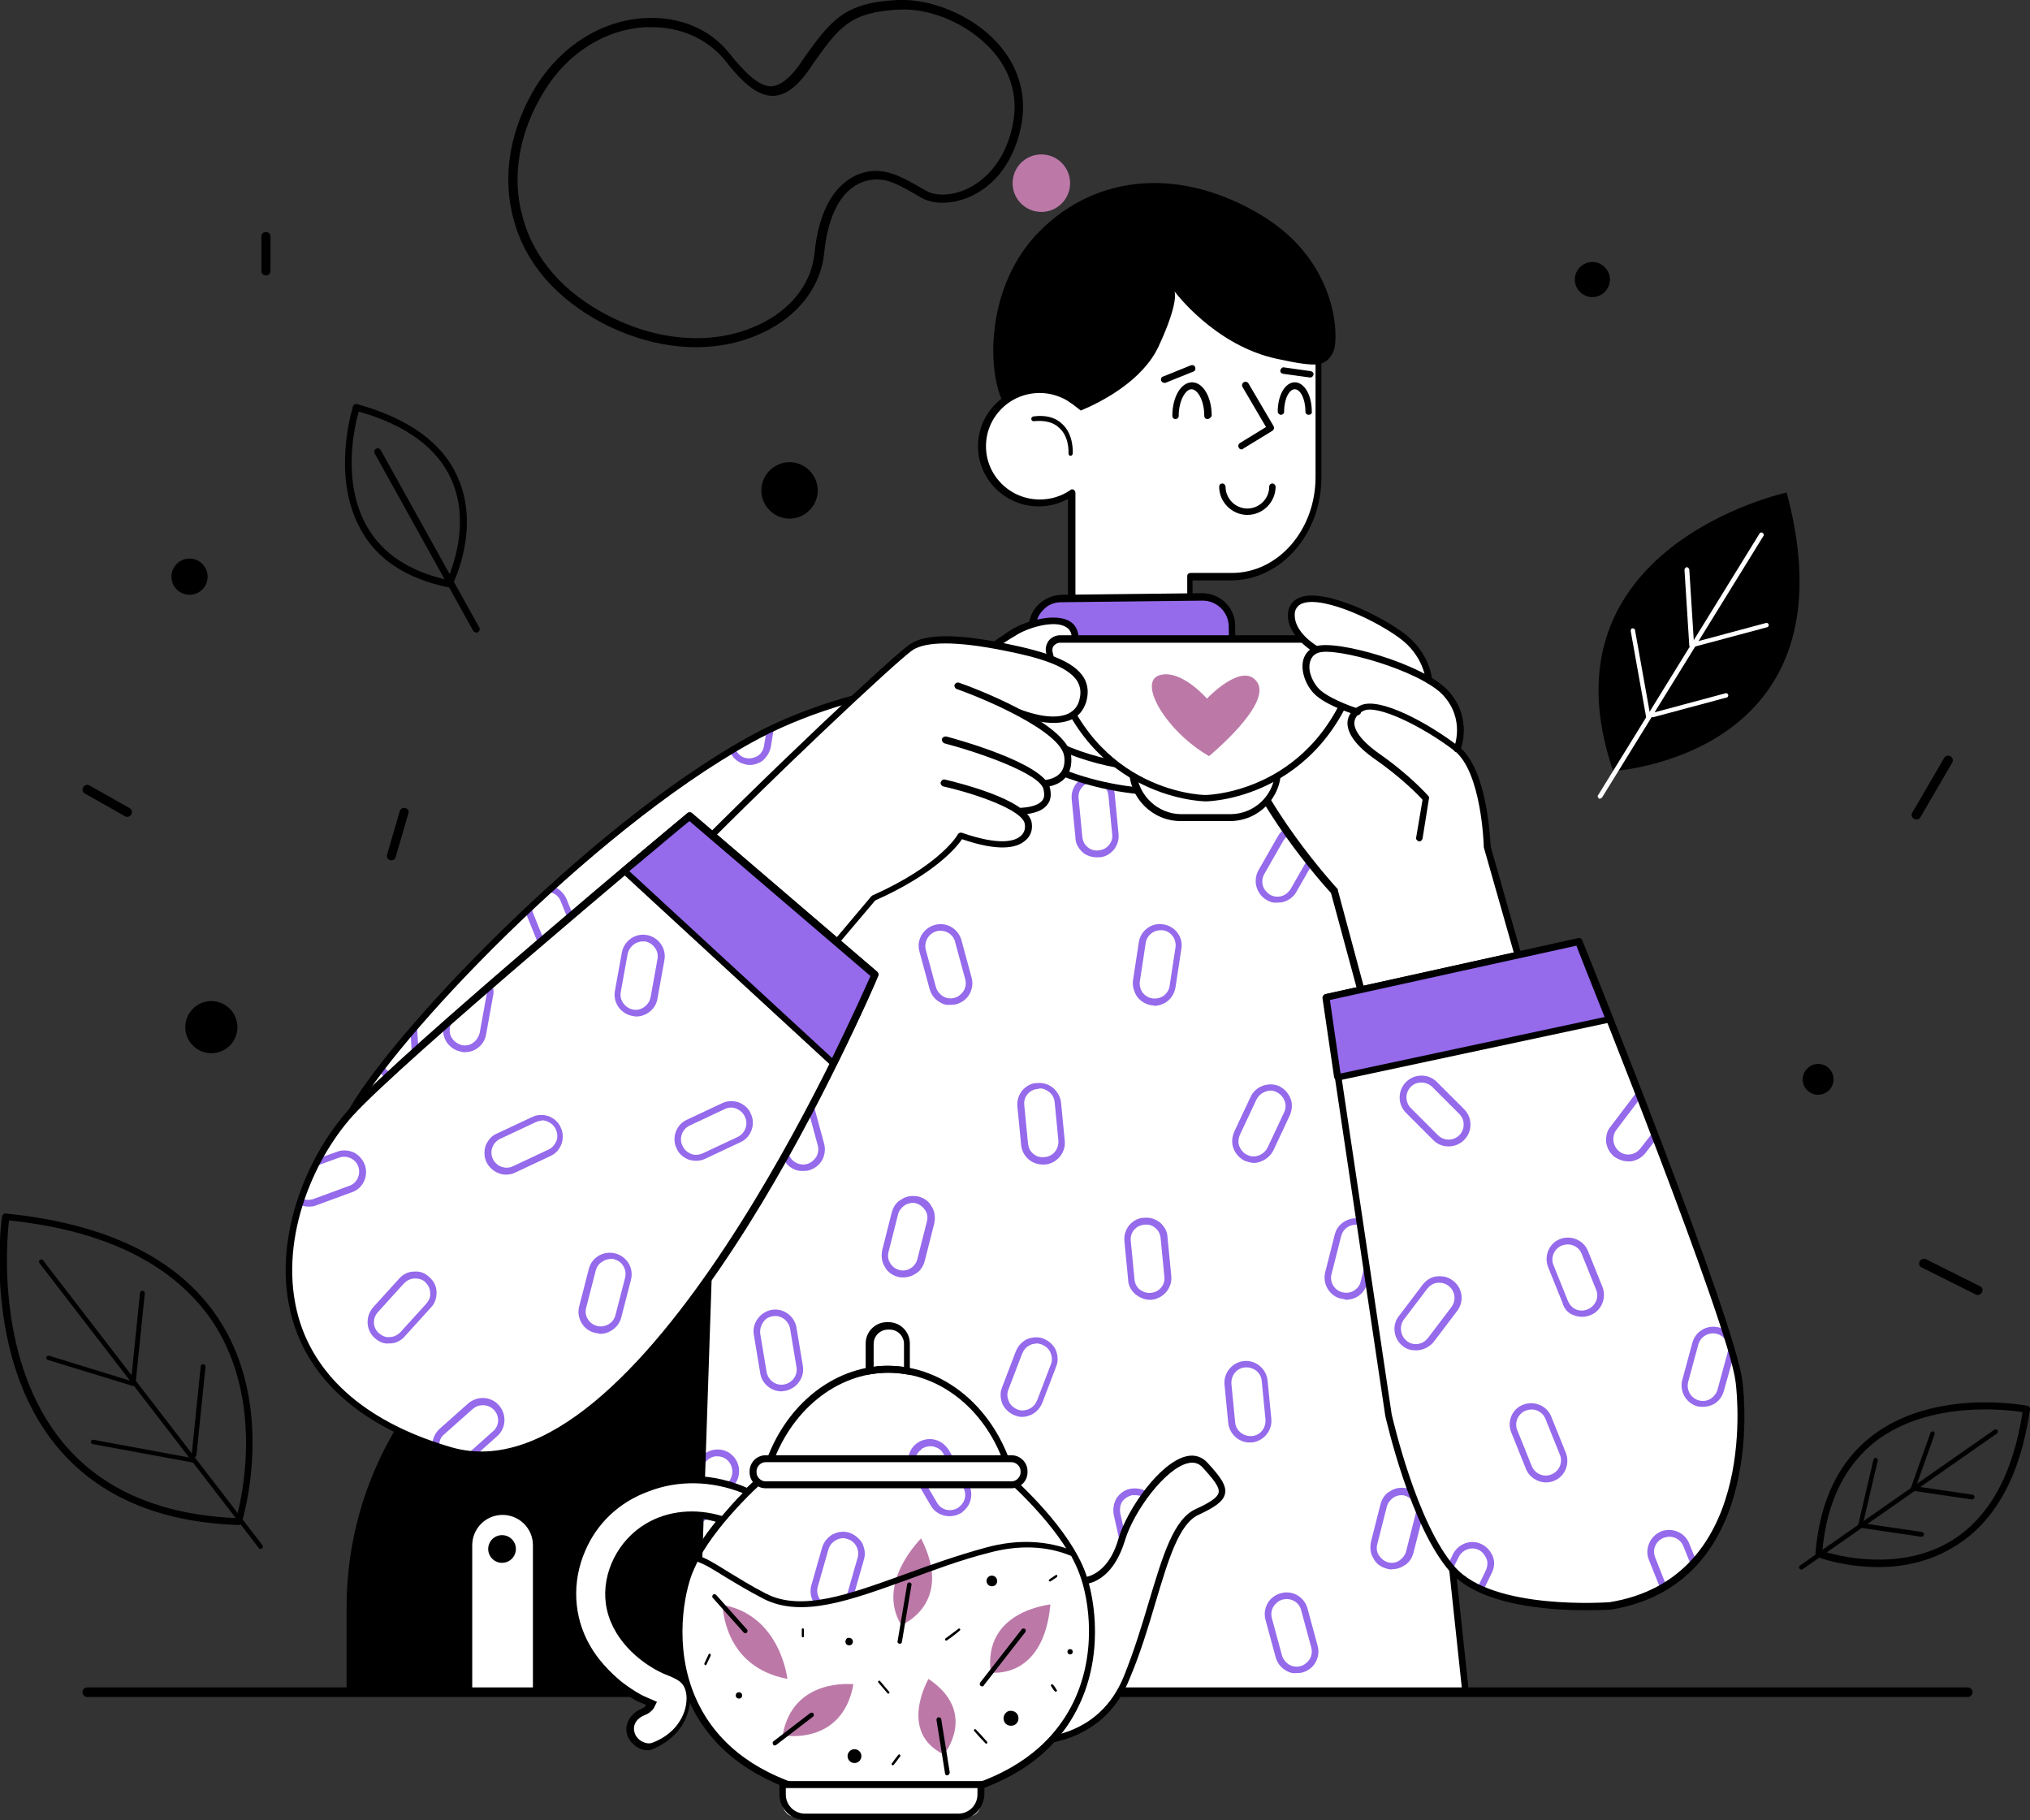 <?xml version="1.0" encoding="UTF-8"?> <!-- Generator: Adobe Illustrator 25.2.3, SVG Export Plug-In . SVG Version: 6.00 Build 0) --> <svg xmlns="http://www.w3.org/2000/svg" xmlns:xlink="http://www.w3.org/1999/xlink" id="Слой_1" x="0px" y="0px" viewBox="0 0 381.3 341.8" style="enable-background:new 0 0 381.3 341.8;" xml:space="preserve"><rect x="0" y="0" width="381.3" height="341.8" fill="#333333" stroke="none"/> <style type="text/css"> .st0{fill:#FFFFFF;} .st1{fill:#BC79A8;} .st2{fill:#956AEB;} </style> <g> <g> <g> <g> <path d="M65.1,317.8v-15.9c0-36.2,29.3-65.5,65.5-65.5h82.1v81.4H65.1z"></path> </g> <g> <g> <path class="st0" d="M87.9,317.8v-27.6c0-3.5,2.9-6.4,6.4-6.4c3.5,0,6.4,2.9,6.4,6.4v27.6H87.9z"></path> <path d="M100.7,318.5H87.9c-0.4,0-0.6-0.3-0.6-0.6v-27.6c0-3.9,3.1-7,7-7c3.9,0,7,3.1,7,7v27.6 C101.3,318.2,101,318.5,100.7,318.5z M88.6,317.2h11.5v-27c0-3.2-2.6-5.7-5.7-5.7c-3.2,0-5.7,2.6-5.7,5.7V317.2z"></path> </g> <g> <circle cx="94.3" cy="290.9" r="2.6"></circle> </g> </g> </g> <g> <g> <g> <g> <path class="st0" d="M195.2,73.1c2.3,0,4.5,0.7,6.3,2v-6.5c0-10.2,7.4-18.6,16.3-18.6h13.5c9,0,16.3,8.4,16.3,18.6v21 c0,10.2-7.4,18.6-16.3,18.6h-7.8v11.3c0,4.6-3.8,8.4-8.4,8.4h-5.4c-4.6,0-8.4-3.8-8.4-8.4v-12.8V106V93.3c0-0.3,0-0.5,0-0.8 c-1.7,1.2-3.9,1.9-6.2,1.9c-5.9,0-10.8-4.8-10.8-10.7C184.5,77.9,189.3,73.1,195.2,73.1z"></path> <path d="M215.1,128.6h-5.4c-5,0-9.1-4.1-9.1-9.1V93.7c-1.7,0.9-3.5,1.4-5.5,1.4c-6.3,0-11.4-5.1-11.4-11.3 c0-6.2,5.1-11.3,11.4-11.3c2,0,3.9,0.5,5.6,1.5v-5.3c0-10.6,7.6-19.3,17-19.3h13.5c9.4,0,17,8.6,17,19.3v21 c0,10.6-7.6,19.3-17,19.3h-7.2v10.7C224.2,124.5,220.1,128.6,215.1,128.6z M201.4,91.9c0.1,0,0.2,0,0.3,0.1 c0.2,0.1,0.3,0.4,0.3,0.6c0,0.2,0,0.5,0,0.7v26.2c0,4.3,3.5,7.8,7.8,7.8h5.4c4.3,0,7.8-3.5,7.8-7.8v-11.3 c0-0.4,0.3-0.6,0.6-0.6h7.8c8.7,0,15.7-8.1,15.7-18v-21c0-9.9-7-18-15.7-18h-13.5c-8.7,0-15.7,8.1-15.7,18v6.5 c0,0.2-0.1,0.5-0.3,0.6c-0.2,0.1-0.5,0.1-0.7,0c-1.7-1.2-3.8-1.9-5.9-1.9c-5.6,0-10.1,4.5-10.1,10c0,5.5,4.5,10,10.1,10 c2.1,0,4.1-0.6,5.8-1.8C201.1,91.9,201.3,91.9,201.4,91.9z"></path> </g> <g> <path d="M201.1,85.6C201,85.6,201,85.6,201.1,85.6c-0.3,0-0.4-0.2-0.4-0.5c0,0,0.2-3-1.7-4.7c-1.1-1.1-2.7-1.5-4.8-1.3 c-0.3,0-0.4-0.1-0.5-0.4c0-0.2,0.1-0.4,0.4-0.5c2.4-0.3,4.2,0.2,5.5,1.5c2.1,2,1.9,5.3,1.9,5.4 C201.5,85.4,201.3,85.6,201.1,85.6z"></path> </g> <g> <g> <g> <path d="M226.8,78.7c-0.4,0-0.6-0.3-0.6-0.6c0-3-1.3-5-2.4-5c-1.1,0-2.4,2.1-2.4,5c0,0.4-0.3,0.6-0.6,0.6 c-0.4,0-0.6-0.3-0.6-0.6c0-3.5,1.6-6.3,3.7-6.3c2.1,0,3.7,2.8,3.7,6.3C227.4,78.5,227.1,78.7,226.8,78.7z"></path> </g> <g> <path d="M245.8,77.9c-0.4,0-0.6-0.3-0.6-0.6c0-2.5-1-4.2-2-4.2s-2,1.7-2,4.2c0,0.4-0.3,0.6-0.6,0.6s-0.6-0.3-0.6-0.6 c0-3.1,1.4-5.5,3.2-5.5s3.2,2.4,3.2,5.5C246.5,77.6,246.2,77.9,245.8,77.9z"></path> </g> </g> <g> <path d="M233.2,84.4c-0.2,0-0.4-0.1-0.5-0.3c-0.2-0.3-0.1-0.7,0.2-0.9l4.9-3l-4.4-7.5c-0.2-0.3-0.1-0.7,0.2-0.9 c0.3-0.2,0.7-0.1,0.9,0.2l4.7,8c0.2,0.3,0.1,0.7-0.2,0.9l-5.4,3.3C233.4,84.4,233.3,84.4,233.2,84.4z"></path> </g> <g> <g> <path d="M218.7,71.9c-0.3,0-0.5-0.2-0.6-0.4c-0.1-0.3,0-0.7,0.4-0.8l5.2-2.1c0.3-0.1,0.7,0,0.8,0.4c0.1,0.3,0,0.7-0.4,0.8 l-5.2,2.1C218.9,71.9,218.8,71.9,218.7,71.9z"></path> </g> <g> <path d="M246.1,70.9C246.1,70.9,246,70.9,246.1,70.9l-5.1-0.7c-0.4-0.1-0.6-0.4-0.5-0.7c0.1-0.3,0.4-0.6,0.7-0.5l5,0.7 c0.4,0.1,0.6,0.4,0.5,0.7C246.7,70.6,246.4,70.9,246.1,70.9z"></path> </g> </g> </g> <g> <g> <g> <g> <circle class="st1" cx="195.6" cy="34.4" r="5.4"></circle> </g> <g> <path d="M130.7,65.2c-5.7,0-11.6-1.5-17.3-4.4c-8.8-4.6-14.7-11.3-16.9-19.5c-2.3-8.2-0.7-17.2,4.3-25.3 C105.6,8.5,113,3.9,121,3.4c6.5-0.4,12.3,2,15.9,6.5c3.2,4,5.8,6.4,8,6.3c1.6-0.1,3.4-1.4,5.3-4.1l0.8-1.2 C156,4,158.4,0.5,168.5,0c6.5-0.3,14.1,2.9,18.8,8c3.8,4.2,5.4,9.2,4.7,14.5c-1,6.7-4.4,11.9-9.5,14.3 c-3.4,1.6-7.1,1.7-9.5,0.3c-4.6-2.7-6.2-3.4-8.3-3.4l0,0c-2,0-8.6,0.8-9.9,13.9c-0.6,5.8-4.3,11-10.2,14.2 C140.3,64.1,135.7,65.2,130.7,65.2z M122.4,5.1c-0.4,0-0.9,0-1.3,0c-7.5,0.5-14.4,4.8-18.8,11.9 c-4.8,7.7-6.3,16.2-4.1,23.9c2.1,7.7,7.7,14.1,16.1,18.4c10.1,5.2,21,5.6,29.4,1.1c5.4-2.9,8.8-7.6,9.3-12.9 c1.5-14.9,10-15.5,11.7-15.4c2.6,0.1,4.6,1,9.2,3.7c1.9,1.1,5,1,7.9-0.4c4.5-2.2,7.7-6.9,8.6-13c0.9-6-1.8-10.5-4.2-13.1 c-4.4-4.8-11.3-7.8-17.4-7.5c-9.2,0.5-11.2,3.3-16.1,10.2l-0.8,1.2c-2.3,3.2-4.4,4.7-6.6,4.8c-3.4,0.1-6.4-3.2-9.4-7 C132.6,7.2,127.8,5.1,122.4,5.1z"></path> </g> </g> </g> <g> <path d="M195.2,43.5c11-11.1,26.9-12,41.7-3.1c14.8,8.9,14.5,23.5,13.6,25.5c-0.5,1.2-1.3,2.2-2.8,2.5 c-1.4,0.2-3.7-0.1-7.8-1c-11.8-2.5-19.3-12.7-19.3-12.7s1,1.8-3,10.4c-3,6.4-10.7,10.4-14.6,12c-1.4-1.1-1.8-1.4-2.5-1.9 c0,0-2.5-2.1-5.2-2.1c-2.6,0-5,1-6.9,2.4C185.4,69.7,185.1,53.7,195.2,43.5z"></path> </g> </g> <g> <path d="M234.3,96.7c-2.9,0-5.3-2.4-5.3-5.3c0-0.4,0.3-0.6,0.6-0.6s0.6,0.3,0.6,0.6c0,2.2,1.8,4.1,4.1,4.1 c2.2,0,4.1-1.8,4.1-4.1c0-0.4,0.3-0.6,0.6-0.6s0.6,0.3,0.6,0.6C239.6,94.3,237.2,96.7,234.3,96.7z"></path> </g> </g> <g> <g> <g> <g> <path class="st2" d="M199.6,130.8l26.5-0.3c3,0,5.5-2.5,5.5-5.6l-0.1-7.3c0-3-2.5-5.5-5.6-5.5l-26.5,0.3 c-3,0-5.5,2.5-5.5,5.6l0.1,7.3C194,128.4,196.5,130.8,199.6,130.8z"></path> </g> <g> <path d="M199.5,131.4c-1.6,0-3.1-0.6-4.3-1.8c-1.2-1.2-1.8-2.7-1.9-4.3l-0.1-7.3c0-1.6,0.6-3.2,1.8-4.4 c1.2-1.2,2.7-1.8,4.3-1.9l26.5-0.3c3.4,0,6.2,2.7,6.2,6.1l0.1,7.3c0,3.4-2.7,6.2-6.1,6.2L199.5,131.4l0.1-0.6L199.5,131.4 C199.6,131.4,199.5,131.4,199.5,131.4z M225.9,112.8C225.9,112.8,225.9,112.8,225.9,112.8l-26.6,0.3c-1.3,0-2.5,0.5-3.4,1.5 c-0.9,0.9-1.4,2.2-1.4,3.5l0.1,7.3c0,1.3,0.5,2.5,1.5,3.4c0.9,0.9,2.1,1.4,3.4,1.4c0,0,0,0,0.1,0l0,0l26.5-0.3 c2.7,0,4.9-2.2,4.8-4.9l-0.1-7.3C230.8,115,228.6,112.8,225.9,112.8z"></path> </g> </g> </g> </g> </g> <g> <g> <g> <path class="st0" d="M212.8,126.7c0,0-42.2-4.2-72,12.3c-29.8,16.6-67,55.4-74.9,70.1c-7.9,14.6,47,31.9,47,31.9l44.7-73.2 L212.8,126.7z"></path> </g> <g> <g> <path class="st2" d="M138.1,140.5c0.1,0.3,0.2,0.6,0.4,0.8c0.4,0.6,1.1,1,1.8,1.1l0,0c0.7,0.1,1.5-0.1,2.1-0.5 c0.6-0.4,1-1.1,1.1-1.8l0.5-2.9c0.5-0.2,0.9-0.4,1.4-0.7l-0.6,3.7c-0.2,1.1-0.8,2-1.6,2.7c-0.9,0.6-2,0.9-3,0.7 c-0.4-0.1-0.7-0.2-1-0.3c-0.6-0.3-1.2-0.7-1.6-1.3c-0.2-0.3-0.4-0.6-0.5-0.9C137.4,141,137.8,140.7,138.1,140.5z"></path> </g> <g> <path class="st2" d="M106.9,180.7c-0.3,0.1-0.7,0.2-1,0.3c-0.7,0.1-1.4,0-2.1-0.3c-1-0.4-1.8-1.2-2.2-2.2l-2.7-6.7 c-0.1-0.1-0.1-0.3-0.1-0.4c0.4-0.3,0.7-0.7,1.1-1c0,0.3,0.1,0.7,0.2,1l2.7,6.7c0.3,0.7,0.8,1.3,1.5,1.5 c0.7,0.3,1.5,0.3,2.2,0l0,0c0.7-0.3,1.3-0.8,1.5-1.5c0.3-0.7,0.3-1.5,0-2.2l-2.7-6.7c-0.4-1-1.3-1.6-2.4-1.7 c0.4-0.3,0.8-0.7,1.1-1c1,0.4,1.9,1.2,2.4,2.3l2.7,6.7c0.4,1,0.4,2.1,0,3.1C108.7,179.5,107.9,180.3,106.9,180.7z"></path> </g> <g> <path class="st2" d="M72,200c0.2,0.4,0.4,0.7,0.7,1c0.6,0.5,1.3,0.7,2.1,0.7l0,0c0.8-0.1,1.4-0.4,1.9-1 c0.5-0.6,0.7-1.3,0.7-2.1l-0.3-4.9c0.4-0.4,0.8-0.9,1.2-1.3l0.4,6.2c0.1,1.1-0.3,2.1-1,3c-0.7,0.8-1.7,1.3-2.8,1.4 c-0.4,0-0.7,0-1.1-0.1c-0.7-0.1-1.3-0.4-1.9-0.9c-0.3-0.3-0.5-0.6-0.7-0.9C71.5,200.8,71.7,200.4,72,200z"></path> </g> </g> <g> <path d="M112.9,241.6c-0.1,0-0.1,0-0.2,0c-1.7-0.5-42.2-13.4-47.6-26.6c-0.9-2.2-0.8-4.2,0.2-6.2 c7.5-13.9,44.4-53.2,75.1-70.3c29.6-16.5,72-12.5,72.4-12.4c0.3,0,0.5,0.2,0.6,0.5c0.1,0.3,0,0.5-0.2,0.7l-55.1,41l-44.7,73.1 C113.3,241.5,113.1,241.6,112.9,241.6z M200.7,126.8c-14.7,0-40,1.8-59.6,12.7c-30.6,17-67.2,56-74.6,69.8 c-0.9,1.6-0.9,3.3-0.2,5.1c4.9,11.9,41.7,24.2,46.3,25.8l44.5-72.8c0-0.1,0.1-0.1,0.2-0.2l53.8-40.1 C209.1,127,205.4,126.8,200.7,126.8z"></path> </g> </g> <g> <g> <path class="st0" d="M130.4,317.8l3.7-111.4c0.8-24.8,21.9-61.7,43.5-70.2c21.7-8.6,39.1-0.5,48.9,0 c9.8,0.5,27.5,22.7,30.3,28.5c2.8,5.8,8.6,59.8,8.6,59.8l10,93.4H130.4z"></path> </g> <g> <g> <g> <path class="st2" d="M237.9,169c-0.9-0.5-1.6-1.4-1.9-2.5c-0.3-1.1-0.1-2.2,0.4-3.1l3.6-6.3c1.1-2,3.6-2.6,5.6-1.5 c1.9,1.1,2.6,3.6,1.5,5.6l-3.6,6.3c-0.5,0.9-1.4,1.6-2.5,1.9c-0.4,0.1-0.7,0.1-1.1,0.1C239.2,169.6,238.5,169.4,237.9,169z M242.8,156.5c-0.7,0.2-1.3,0.7-1.7,1.3l-3.6,6.3c-0.4,0.7-0.5,1.4-0.3,2.2c0.2,0.7,0.7,1.3,1.3,1.7l0,0 c0.7,0.4,1.4,0.5,2.2,0.3c0.7-0.2,1.3-0.7,1.7-1.3l3.6-6.3c0.8-1.4,0.3-3.1-1-3.9c-0.4-0.3-0.9-0.4-1.4-0.4 C243.3,156.4,243.1,156.4,242.8,156.5z"></path> </g> </g> <g> <g> <path class="st2" d="M203.4,160.1c-0.8-0.7-1.4-1.7-1.4-2.8l-0.7-7.2c-0.1-1.1,0.2-2.1,0.9-3c0.7-0.8,1.7-1.4,2.8-1.4 c1.1-0.1,2.1,0.2,3,0.9c0.8,0.7,1.4,1.7,1.4,2.8l0.7,7.2c0.1,1.1-0.2,2.1-0.9,3c-0.7,0.8-1.7,1.4-2.8,1.4l0,0 c-0.1,0-0.3,0-0.4,0C205.1,161,204.1,160.7,203.4,160.1z M205.1,146.9c-0.8,0.1-1.4,0.4-1.9,1c-0.5,0.6-0.7,1.3-0.6,2.1 l0.7,7.2c0.1,0.8,0.4,1.4,1,1.9c0.6,0.5,1.3,0.7,2.1,0.6h0c0.8-0.1,1.4-0.4,1.9-1c0.5-0.6,0.7-1.3,0.6-2.1l-0.7-7.2 c-0.1-0.8-0.4-1.4-1-1.9c-0.5-0.4-1.2-0.7-1.8-0.7C205.3,146.9,205.2,146.9,205.1,146.9z"></path> </g> </g> <g> <g> <path class="st2" d="M216.3,188.8c-1.1-0.2-2-0.7-2.7-1.6c-0.6-0.9-0.9-2-0.8-3l1.1-7.2c0.3-2.2,2.4-3.8,4.6-3.4 c2.2,0.3,3.8,2.4,3.4,4.6l-1.1,7.2c-0.2,1.1-0.7,2-1.6,2.7c-0.7,0.5-1.6,0.8-2.4,0.8C216.7,188.8,216.5,188.8,216.3,188.8z M215.2,177.1l-1.1,7.2c-0.1,0.7,0.1,1.5,0.5,2.1c0.5,0.6,1.1,1,1.9,1.1l0,0c0.8,0.1,1.5-0.1,2.1-0.5c0.6-0.5,1-1.1,1.1-1.9 l1.1-7.2c0.2-1.5-0.8-3-2.4-3.2c-0.1,0-0.3,0-0.4,0C216.6,174.7,215.4,175.7,215.2,177.1z"></path> </g> </g> <g> <g> <path class="st2" d="M191.8,215l-0.7-7.2c-0.1-1.1,0.2-2.1,0.9-3c0.7-0.8,1.7-1.4,2.8-1.4c1.1-0.1,2.1,0.2,3,0.9 c0.8,0.7,1.4,1.7,1.5,2.8l0.7,7.2c0.2,2.2-1.5,4.2-3.7,4.4l0,0c-0.1,0-0.2,0-0.4,0C193.7,218.7,192,217.1,191.8,215z M194.9,204.5c-0.8,0.1-1.4,0.4-1.9,1c-0.5,0.6-0.7,1.3-0.6,2.1l0.7,7.2c0.1,0.8,0.4,1.4,1,1.9c0.6,0.5,1.3,0.7,2.1,0.6h0 c1.6-0.1,2.7-1.5,2.6-3.1l-0.7-7.2c-0.1-0.8-0.4-1.4-1-1.9c-0.5-0.4-1.1-0.7-1.8-0.7C195.1,204.5,195,204.5,194.9,204.5z"></path> </g> </g> <g> <g> <path class="st2" d="M213.3,243.1c-0.8-0.7-1.4-1.7-1.4-2.8l-0.7-7.2c-0.1-1.1,0.2-2.1,0.9-3c0.7-0.8,1.7-1.4,2.8-1.4 c1.1-0.1,2.1,0.2,3,0.9c0.8,0.7,1.4,1.7,1.4,2.8l0.7,7.2c0.1,1.1-0.2,2.1-0.9,3c-0.7,0.8-1.7,1.4-2.8,1.5l0,0 c-0.1,0-0.2,0-0.4,0C215,244.1,214.1,243.7,213.3,243.1z M216.2,242.8c0.8-0.1,1.4-0.4,1.9-1c0.5-0.6,0.7-1.3,0.6-2.1 l-0.7-7.2c-0.1-0.8-0.4-1.4-1-1.9c-0.6-0.5-1.3-0.7-2.1-0.6c-0.8,0.1-1.4,0.4-1.9,1c-0.5,0.6-0.7,1.3-0.6,2.1l0.7,7.2 c0.1,0.8,0.4,1.4,1,1.9C214.7,242.6,215.4,242.9,216.2,242.8L216.2,242.8z"></path> </g> </g> <g> <g> <path class="st2" d="M190.6,265.8L190.6,265.8c-1-0.4-1.8-1.1-2.3-2.1c-0.4-1-0.5-2.1-0.1-3.1l2.6-6.8 c0.4-1,1.1-1.8,2.1-2.3c1-0.4,2.1-0.5,3.1-0.1c1,0.4,1.8,1.1,2.3,2.1c0.4,1,0.5,2.1,0.1,3.1l-2.6,6.8 c-0.4,1-1.1,1.8-2.1,2.3c-0.5,0.2-1.1,0.4-1.7,0.4C191.5,266.1,191.1,266,190.6,265.8z M193.5,252.6 c-0.7,0.3-1.2,0.9-1.5,1.6l-2.6,6.8c-0.3,0.7-0.2,1.5,0.1,2.2c0.3,0.7,0.9,1.2,1.6,1.5c0.7,0.3,1.5,0.2,2.2-0.1 c0.7-0.3,1.2-0.9,1.5-1.6l2.6-6.8c0.3-0.7,0.2-1.5-0.1-2.2c-0.3-0.7-0.9-1.2-1.6-1.5c-0.3-0.1-0.7-0.2-1-0.2 C194.2,252.4,193.8,252.4,193.5,252.6z"></path> </g> </g> <g> <g> <path class="st2" d="M210.8,291.6l-1.6-7.1c-0.2-1.1,0-2.2,0.5-3.1c0.6-0.9,1.5-1.6,2.6-1.8c1.1-0.2,2.2,0,3.1,0.5 c0.9,0.6,1.6,1.5,1.8,2.6l1.6,7.1c0.2,1.1,0,2.2-0.5,3.1c-0.6,0.9-1.5,1.6-2.6,1.8c-0.3,0.1-0.6,0.1-0.9,0.1 C212.9,294.8,211.2,293.5,210.8,291.6z M212.6,280.8c-0.7,0.2-1.4,0.6-1.8,1.2c-0.4,0.6-0.5,1.4-0.4,2.1l1.6,7.1 c0.3,1.5,1.9,2.5,3.4,2.2c0.7-0.2,1.4-0.6,1.8-1.2c0.4-0.6,0.5-1.4,0.4-2.1L216,283c-0.2-0.7-0.6-1.4-1.2-1.8 c-0.5-0.3-1-0.4-1.5-0.4C213,280.8,212.8,280.8,212.6,280.8z"></path> </g> </g> <g> <g> <path class="st2" d="M184.3,316c-1-0.4-1.8-1.1-2.3-2.1c-0.4-1-0.5-2.1-0.1-3.1l2.6-6.8c0.8-2.1,3.2-3.2,5.3-2.4 c2.1,0.8,3.2,3.2,2.4,5.3l-2.6,6.8c-0.4,1-1.1,1.8-2.1,2.3c-0.5,0.2-1.1,0.4-1.7,0.4C185.3,316.3,184.8,316.2,184.3,316z M185.7,304.4l-2.6,6.8c-0.3,0.7-0.2,1.5,0.1,2.2c0.3,0.7,0.9,1.2,1.6,1.5h0c1.5,0.6,3.1-0.2,3.7-1.6l2.6-6.8 c0.6-1.5-0.2-3.1-1.6-3.7c-0.3-0.1-0.7-0.2-1-0.2C187.2,302.5,186.1,303.2,185.7,304.4z"></path> </g> </g> <g> <g> <path class="st2" d="M142.3,313.7c-0.9-0.5-1.6-1.4-1.9-2.5l-1.9-7c-0.6-2.2,0.7-4.4,2.9-5c2.2-0.6,4.4,0.7,5,2.9l1.9,7 c0.3,1.1,0.1,2.2-0.4,3.1c-0.5,0.9-1.4,1.6-2.5,1.9l0,0c-0.4,0.1-0.7,0.1-1.1,0.1C143.6,314.3,142.9,314.1,142.3,313.7z M141.7,300.4c-1.5,0.4-2.4,2-2,3.5l1.9,7c0.2,0.7,0.7,1.3,1.3,1.7c0.7,0.4,1.4,0.5,2.2,0.3h0c0.7-0.2,1.3-0.7,1.7-1.3 c0.4-0.7,0.5-1.4,0.3-2.2l-1.9-7c-0.3-1.3-1.5-2.1-2.7-2.1C142.2,300.3,141.9,300.4,141.7,300.4z"></path> </g> </g> <g> <g> <path class="st2" d="M142.8,257.9l-1.2-7.2c-0.2-1.1,0.1-2.2,0.7-3c0.6-0.9,1.6-1.5,2.6-1.7c2.2-0.4,4.3,1.1,4.7,3.3 l1.2,7.2c0.2,1.1-0.1,2.2-0.7,3c-0.6,0.9-1.6,1.5-2.6,1.7l0,0c-0.2,0-0.5,0.1-0.7,0.1C144.9,261.3,143.1,259.9,142.8,257.9z M147.3,260c1.5-0.3,2.6-1.7,2.3-3.3l-1.2-7.2c-0.3-1.5-1.7-2.6-3.3-2.3c-0.7,0.1-1.4,0.5-1.8,1.2c-0.4,0.6-0.6,1.4-0.5,2.1 l1.2,7.2C144.3,259.2,145.7,260.3,147.3,260L147.3,260z"></path> </g> </g> <g> <g> <path class="st2" d="M155.2,302.7L155.2,302.7c-2.2-0.6-3.4-2.9-2.8-5l2-7c0.3-1.1,1-1.9,1.9-2.5c1-0.5,2-0.7,3.1-0.4 c1,0.3,1.9,1,2.5,1.9c0.5,1,0.7,2.1,0.4,3.1l-2,7c-0.3,1.1-1,1.9-1.9,2.5c-0.8,0.5-1.8,0.6-2.7,0.5 C155.5,302.8,155.4,302.7,155.2,302.7z M155.6,291l-2,7c-0.4,1.5,0.5,3.1,2,3.5c0.7,0.2,1.5,0.1,2.2-0.3 c0.7-0.4,1.1-1,1.3-1.7l2-7c0.2-0.7,0.1-1.5-0.3-2.2c-0.4-0.7-1-1.1-1.7-1.3c-0.1,0-0.2,0-0.3-0.1 C157.4,288.7,156,289.6,155.6,291z"></path> </g> </g> <g> <g> <path class="st2" d="M180.4,284.2L180.4,284.2c-1.9,1.1-4.5,0.5-5.6-1.5l-3.7-6.3c-0.5-0.9-0.7-2-0.4-3.1 c0.3-1.1,0.9-1.9,1.9-2.5c0.9-0.5,2-0.7,3.1-0.4c1.1,0.3,1.9,1,2.5,1.9l3.7,6.3c0.5,0.9,0.7,2,0.4,3.1 c-0.2,0.9-0.8,1.7-1.6,2.3C180.7,284.1,180.5,284.2,180.4,284.2z M172.3,275.9l3.7,6.3c0.8,1.4,2.5,1.8,3.9,1 c0.6-0.4,1.1-1,1.3-1.7c0.2-0.7,0.1-1.5-0.3-2.2l-3.7-6.3c-0.4-0.7-1-1.1-1.7-1.3c-0.7-0.2-1.5-0.1-2.2,0.3 c-0.1,0-0.2,0.1-0.2,0.2C171.9,273,171.5,274.6,172.3,275.9z"></path> </g> </g> <g> <g> <path class="st2" d="M251.9,243.9L251.9,243.9c-2.2-0.5-3.5-2.8-3-4.9l1.8-7.1c0.5-2.2,2.8-3.5,4.9-3c1.1,0.3,2,0.9,2.5,1.9 c0.6,0.9,0.7,2,0.5,3.1l-1.8,7.1c-0.5,1.9-2.1,3.1-4,3.1C252.5,244,252.2,243.9,251.9,243.9z M251.9,232.2l-1.8,7.1 c-0.4,1.5,0.6,3.1,2.1,3.4c1.5,0.4,3.1-0.6,3.4-2.1l1.8-7.1c0.2-0.7,0.1-1.5-0.3-2.1c-0.4-0.6-1-1.1-1.7-1.3 c-0.2-0.1-0.5-0.1-0.7-0.1C253.3,230,252.2,230.9,251.9,232.2z"></path> </g> </g> <g> <g> <path class="st2" d="M260.5,294.6L260.5,294.6c-1.1-0.3-2-0.9-2.5-1.9c-0.6-0.9-0.7-2-0.5-3.1l1.8-7.1 c0.3-1.1,0.9-2,1.9-2.5c0.9-0.6,2-0.7,3.1-0.5c1.1,0.3,2,0.9,2.5,1.9c0.6,0.9,0.7,2,0.5,3.1l-1.8,7.1 c-0.3,1.1-0.9,2-1.9,2.5c-0.6,0.4-1.4,0.6-2.1,0.6C261.2,294.8,260.9,294.7,260.5,294.6z M261.8,281.2 c-0.6,0.4-1.1,1-1.3,1.7l-1.8,7.1c-0.2,0.7-0.1,1.5,0.3,2.1c0.4,0.6,1,1.1,1.7,1.3c0.7,0.2,1.5,0.1,2.1-0.3 c0.6-0.4,1.1-1,1.3-1.7l1.8-7.1c0.2-0.7,0.1-1.5-0.3-2.1c-0.4-0.6-1-1.1-1.7-1.3c-0.2-0.1-0.5-0.1-0.7-0.1 C262.8,280.8,262.3,280.9,261.8,281.2z"></path> </g> </g> <g> <g> <path class="st2" d="M241.5,313.7c-0.9-0.5-1.6-1.4-1.9-2.5l-1.9-7c-0.3-1.1-0.1-2.2,0.4-3.1c0.5-0.9,1.4-1.6,2.5-1.9 c2.2-0.6,4.4,0.7,5,2.9l1.9,7c0.3,1.1,0.1,2.2-0.4,3.1c-0.5,0.9-1.4,1.6-2.5,1.9c-0.4,0.1-0.7,0.1-1.1,0.1 C242.8,314.3,242.1,314.1,241.5,313.7z M240.9,300.4c-0.7,0.2-1.3,0.7-1.7,1.3c-0.4,0.7-0.5,1.4-0.3,2.2l1.9,7 c0.2,0.7,0.7,1.3,1.3,1.7c0.7,0.4,1.4,0.5,2.2,0.3h0c0.7-0.2,1.3-0.7,1.7-1.3c0.4-0.7,0.5-1.4,0.3-2.2l-1.9-7 c-0.3-1.3-1.5-2.1-2.7-2.1C241.4,300.3,241.1,300.4,240.9,300.4z"></path> </g> </g> <g> <g> <path class="st2" d="M230.7,267.2l-0.7-7.2c-0.2-2.2,1.5-4.2,3.7-4.4c2.2-0.2,4.2,1.5,4.4,3.7l0.7,7.2 c0.2,2.2-1.5,4.2-3.7,4.4h0c-0.1,0-0.2,0-0.4,0C232.7,270.9,230.9,269.3,230.7,267.2z M235.1,269.7c1.6-0.1,2.7-1.5,2.6-3.1 l-0.7-7.2c-0.1-1.6-1.5-2.7-3.1-2.6c-1.6,0.1-2.7,1.5-2.6,3.1l0.7,7.2C232.1,268.6,233.5,269.8,235.1,269.7L235.1,269.7z"></path> </g> </g> <g> <g> <path class="st2" d="M168.7,239.8c-1.1-0.3-2-0.9-2.5-1.9c-0.6-0.9-0.7-2-0.5-3.1l1.8-7.1c0.3-1.1,0.9-2,1.9-2.5 c0.9-0.6,2-0.7,3.1-0.5c1.1,0.3,2,0.9,2.5,1.9c0.6,0.9,0.7,2,0.5,3.1l-1.8,7.1c-0.3,1.1-0.9,2-1.9,2.5 c-0.6,0.4-1.4,0.6-2.1,0.6C169.4,239.9,169,239.9,168.7,239.8z M170,226.3c-0.6,0.4-1.1,1-1.3,1.7l-1.8,7.1 c-0.2,0.7-0.1,1.5,0.3,2.1c0.4,0.7,1,1.1,1.7,1.3h0c0.7,0.2,1.5,0.1,2.1-0.3c0.7-0.4,1.1-1,1.3-1.7l1.8-7.1 c0.2-0.7,0.1-1.5-0.3-2.1c-0.4-0.6-1-1.1-1.7-1.3c-0.2-0.1-0.5-0.1-0.7-0.1C170.9,225.9,170.4,226.1,170,226.3z"></path> </g> </g> <g> <g> <path class="st2" d="M176.5,188.2c-0.9-0.5-1.6-1.4-1.9-2.5l-1.9-7c-0.6-2.2,0.7-4.4,2.9-5c2.2-0.6,4.4,0.7,5,2.9l1.9,7 c0.3,1.1,0.1,2.2-0.4,3.1c-0.5,0.9-1.4,1.6-2.5,1.9c-0.4,0.1-0.7,0.1-1.1,0.1C177.8,188.8,177.1,188.6,176.5,188.2z M175.9,174.9c-1.5,0.4-2.4,2-2,3.5l1.9,7c0.2,0.7,0.7,1.3,1.3,1.7c0.7,0.4,1.4,0.5,2.2,0.3h0c0.7-0.2,1.3-0.7,1.7-1.3 c0.4-0.7,0.5-1.4,0.3-2.2l-1.9-7c-0.3-1.3-1.5-2.1-2.7-2.1C176.4,174.8,176.1,174.8,175.9,174.9z"></path> </g> </g> <g> <g> <path class="st2" d="M146.9,216.9l-1.9-7c-0.3-1.1-0.1-2.2,0.4-3.1c0.5-0.9,1.4-1.6,2.5-1.9c2.2-0.6,4.4,0.7,5,2.9l1.9,7 c0.3,1.1,0.1,2.2-0.4,3.1c-0.5,0.9-1.4,1.6-2.5,1.9h0c-0.4,0.1-0.7,0.1-1.1,0.1C149.1,220,147.4,218.8,146.9,216.9z M151.6,218.6c0.7-0.2,1.3-0.7,1.7-1.3c0.4-0.7,0.5-1.4,0.3-2.2l-1.9-7c-0.4-1.5-2-2.4-3.5-2c-0.7,0.2-1.3,0.7-1.7,1.3 c-0.4,0.7-0.5,1.4-0.3,2.2l1.9,7C148.5,218.1,150.1,219,151.6,218.6L151.6,218.6z"></path> </g> </g> <g> <g> <path class="st2" d="M233.8,218L233.8,218c-1-0.5-1.7-1.3-2.1-2.3c-0.4-1-0.3-2.1,0.1-3.1l3.1-6.6c0.9-2,3.4-2.9,5.4-2 c1,0.5,1.7,1.3,2.1,2.3c0.4,1,0.3,2.1-0.1,3.1l-3.1,6.6c-0.5,1-1.3,1.7-2.3,2.1c-0.5,0.2-0.9,0.3-1.4,0.3 C235,218.4,234.4,218.2,233.8,218z M236,206.5l-3.1,6.6c-0.3,0.7-0.4,1.5-0.1,2.2c0.3,0.7,0.8,1.3,1.5,1.6 c1.4,0.7,3.1,0,3.8-1.4l3.1-6.6c0.7-1.4,0-3.1-1.4-3.8c-0.4-0.2-0.8-0.3-1.2-0.3C237.5,204.9,236.5,205.5,236,206.5z"></path> </g> </g> <g> <path class="st2" d="M131.5,284.8c0.4-0.2,0.8-0.5,1.1-0.9l4.4-5.8c0.9-1.2,0.7-3-0.5-4c-0.5-0.4-1.1-0.6-1.7-0.6 c-0.1,0-0.3,0-0.4,0c-0.8,0.1-1.4,0.5-1.9,1.1l-0.7,0.9l0.1-2.1c1.4-1.4,3.7-1.6,5.3-0.4c0.9,0.7,1.4,1.6,1.6,2.7 c0.1,1.1-0.1,2.2-0.8,3l-4.4,5.8c-0.5,0.7-1.3,1.2-2.1,1.4L131.5,284.8z"></path> </g> </g> <g> <path d="M275.3,318.5H130.4c-0.2,0-0.3-0.1-0.5-0.2s-0.2-0.3-0.2-0.5l3.7-111.4c0.8-24.4,21.2-61.8,43.9-70.8 c16.3-6.4,30.1-3.6,40.2-1.5c3.5,0.7,6.4,1.3,8.9,1.4c10.4,0.5,28.2,23.4,30.8,28.8c2.8,5.8,8.4,57.8,8.7,60l10,93.4 c0,0.2,0,0.4-0.2,0.5C275.6,318.4,275.5,318.5,275.3,318.5z M131.1,317.2h143.5l-9.9-92.7c-0.1-0.5-5.8-54-8.5-59.6 c-2.8-5.7-20.2-27.7-29.7-28.1c-2.6-0.1-5.6-0.7-9.1-1.5c-9.9-2.1-23.6-4.9-39.5,1.4c-21.9,8.7-42.4,46.2-43.1,69.7 L131.1,317.2z"></path> </g> </g> </g> <g> <g> <g> <path class="st0" d="M192.6,129c0.1,0.2,10.5-6.2,9.2-10.2c-1.3-4-8.7-1.8-11.5,0c-2.9,1.8-6.6,4.6-6.6,4.6L192.6,129z"></path> <path d="M192.5,129.6C192.5,129.6,192.5,129.6,192.5,129.6c-0.1,0-0.2-0.1-0.3-0.1l-8.9-5.6c-0.2-0.1-0.3-0.3-0.3-0.5 c0-0.2,0.1-0.4,0.3-0.5c0,0,3.8-2.8,6.6-4.6c2.4-1.5,7.2-3,10.2-2c1.2,0.4,2,1.2,2.3,2.3c0.5,1.4-0.2,3.1-2,5.1 C198.2,126.2,193.4,129.6,192.5,129.6z M184.8,123.4l7.8,4.9c1.8-0.9,9.5-6.4,8.6-9.3c-0.2-0.7-0.7-1.2-1.5-1.5 c-2.4-0.9-6.9,0.5-9,1.9C188.6,120.6,186,122.5,184.8,123.4z"></path> </g> <g> <path class="st0" d="M261.6,135.7c0,0-4.8-3.3-6.9-4.6c-5.7-3.8-16.5-2.1-16.5-2.1s-9.9-5.5-6.1,8.5c3.8,14,18.5,30,18.5,30 l12.4,45.9l19.2-2.2l-13.7-72.8L261.6,135.7z"></path> <path d="M263,214c-0.3,0-0.5-0.2-0.6-0.5L250,167.7c-1.5-1.6-14.9-16.6-18.6-30.1c-1.4-5.1-1.2-8.2,0.7-9.7 c2.1-1.6,5.3-0.1,6.2,0.3c1.6-0.2,11.3-1.3,16.7,2.3c1.9,1.3,6.3,4.2,6.8,4.6l6.8,2.6c0.2,0.1,0.4,0.3,0.4,0.5l13.7,72.8 c0,0.2,0,0.4-0.1,0.5c-0.1,0.1-0.3,0.2-0.4,0.3L263,214C263,214,263,214,263,214z M234.5,128.5c-0.6,0-1.1,0.1-1.5,0.4 c-0.9,0.7-1.7,2.7-0.2,8.3c3.7,13.7,18.2,29.5,18.4,29.7c0.1,0.1,0.1,0.2,0.1,0.3l12.2,45.4l17.9-2l-13.5-71.8l-6.5-2.5 c0,0-0.1,0-0.1-0.1c0,0-4.8-3.2-6.9-4.6c-5.4-3.6-15.9-2.1-16-2c-0.1,0-0.3,0-0.4-0.1C237.3,129.1,235.8,128.5,234.5,128.5z"></path> </g> </g> <g> <g> <path class="st0" d="M187.5,131.4c0.4-2.2,2.6-7,13.2-8c0.4,1.1,1,2.5,1.8,4.2c-7.3,0.3-10.3,2.6-10.7,4.6 c-0.4,2.1,1.7,5.5,7.5,8c5.4,2.4,10.7,3.4,14.9,3.9c2.1,2.1,3.9,3.5,5.3,4.6c-0.1,0-0.1,0-0.2,0c-4.5,0-13-0.6-21.7-4.5 C190.5,141.1,186.6,136.1,187.5,131.4z"></path> <path d="M219.2,149.4c-4.4,0-13-0.6-22-4.6c-7.2-3.2-11.3-8.5-10.3-13.5l0,0c0.4-2.2,2.7-7.5,13.7-8.5l0.5,0l0.2,0.5 c0.4,0.9,0.9,2.4,1.8,4.1l0.4,0.9l-1,0c-6.9,0.3-9.8,2.4-10.1,4.1c-0.3,1.5,1.3,4.8,7.1,7.3c4.5,2,9.4,3.3,14.7,3.8l0.2,0 l0.2,0.2c1.8,1.8,3.6,3.3,5.2,4.5l1.5,1.1L219.2,149.4z M200.3,124.2c-9.8,1-11.7,5.5-12.1,7.4l0,0c-0.9,4.4,2.9,9.1,9.6,12.1 c7.7,3.4,15.2,4.3,19.8,4.4c-1.2-1-2.4-2.1-3.7-3.3c-5.3-0.6-10.3-1.9-14.9-3.9c-6.1-2.7-8.3-6.3-7.8-8.8 c0.2-1.1,1.6-4.4,10.4-5.1C201,125.9,200.6,124.9,200.3,124.2z"></path> </g> <g> <path class="st0" d="M221.9,153.5h9.2c5,0,9.1-4.1,9.1-9.1l0,0h-27.3l0,0C212.8,149.5,216.9,153.5,221.9,153.5z"></path> <path d="M231,154.2h-9.2c-5.4,0-9.7-4.4-9.7-9.7c0-0.4,0.3-0.6,0.6-0.6h27.3c0.4,0,0.6,0.3,0.6,0.6 C240.7,149.8,236.4,154.2,231,154.2z M213.5,145.1c0.3,4.3,4,7.8,8.4,7.8h9.2c4.4,0,8.1-3.4,8.4-7.8H213.5z"></path> </g> <g> <path class="st0" d="M197.1,122.5c-0.3-1.3,0.7-2.5,2-2.5h16.7h21.4h16.7c1.3,0,2.3,1.2,2,2.5c-6.1,26.4-27.8,27.4-29.3,27.4 c0,0,0,0,0,0c0,0,0,0,0,0C224.9,149.9,203.2,149,197.1,122.5z"></path> <path d="M226.5,150.5c-1.1,0-23.8-0.8-30-27.9c-0.2-0.8,0-1.6,0.5-2.3c0.5-0.6,1.3-1,2.1-1h54.7c0.8,0,1.6,0.4,2.1,1 c0.5,0.6,0.7,1.5,0.5,2.3C250.1,149.7,227.5,150.5,226.5,150.5z M199.1,120.7c-0.4,0-0.8,0.2-1.1,0.5 c-0.3,0.3-0.4,0.8-0.3,1.2l0,0c6,26.1,27.7,26.9,28.7,26.9c1,0,22.7-0.8,28.7-26.9c0.1-0.4,0-0.9-0.3-1.2 c-0.3-0.3-0.6-0.5-1.1-0.5H199.1z"></path> </g> <g> <path class="st1" d="M227.1,142c0,0,11.7-9.6,9.1-13.8c-2.7-4.2-9.5,3-9.5,3s-4.8-5.6-8.9-4.4 C213.6,128.1,219.1,137.4,227.1,142z"></path> </g> </g> <g> <g> <path class="st0" d="M243.8,113c3.5-2.5,14.2,2.5,19.3,6.1c5.1,3.6,5.3,8.6,5.3,8.6l0,0c1.2,0.7,2.3,1.5,3,2.3 c4.5,4.9,2.1,10.5,2.1,10.5c5.4,4.2,5.7,18.4,5.7,18.4l14.6,50.9l-22.5,2.5l-4.8-55l1.2-7.4c0,0-3.3-3.8-9.2-7.9 c-5.2-3.7-5.9-6.7-3.8-8.5l0,0c0,0-4.8-1.5-7.3-3.5c-2.5-2-3.7-6.9-0.4-8.2C241.9,118.5,241.8,114.4,243.8,113z"></path> </g> <g> <g> <path d="M273.6,141.2c-0.1,0-0.2,0-0.2,0c-0.3-0.1-0.5-0.5-0.3-0.8c0.1-0.2,2.1-5.3-2-9.8c-4.3-4.7-20.4-9.2-23.5-8 c-0.9,0.3-1.4,1-1.6,2c-0.3,1.7,0.7,3.9,2.1,5.1c2.3,1.9,7,3.4,7.1,3.4c0.3,0.1,0.5,0.5,0.4,0.8c-0.1,0.3-0.5,0.5-0.8,0.4 c-0.2-0.1-5-1.5-7.5-3.6c-1.8-1.5-2.9-4.2-2.6-6.3c0.2-1.4,1.1-2.5,2.4-3c3.6-1.4,20.2,3.2,24.9,8.3c4.7,5.1,2.4,11,2.3,11.2 C274,141,273.8,141.2,273.6,141.2z"></path> </g> <g> <path d="M268.4,128.4c-0.3,0-0.6-0.3-0.6-0.6c0,0-0.3-4.7-5.1-8.1c-5.4-3.9-15.5-8.2-18.6-6.1c-0.6,0.4-1,1.2-0.9,2.1 c0,0.9,0.5,3.3,4.3,5.7c0.3,0.2,0.4,0.6,0.2,0.9c-0.2,0.3-0.6,0.4-0.9,0.2c-3.1-2-4.8-4.4-4.9-6.8c0-1.3,0.5-2.5,1.5-3.1 c3.9-2.7,14.9,2.4,20,6.1c5.3,3.8,5.6,8.9,5.6,9.1C269.1,128,268.8,128.3,268.4,128.4C268.5,128.4,268.4,128.4,268.4,128.4z"></path> </g> <g> <path d="M271.3,213c-0.3,0-0.6-0.2-0.6-0.6c0-0.4,0.2-0.7,0.6-0.7l21.7-2.4l-14.3-50.2c0-0.1,0-0.1,0-0.2 c0-0.1-0.4-13.9-5.5-17.9c-6-4.6-14.6-8.8-17.1-7.5c-1,0.5-1.6,1.2-1.7,2.1c-0.1,0.9,0.4,2.9,4.6,5.9c5.9,4.1,9.2,7.9,9.3,8 c0.1,0.1,0.2,0.3,0.1,0.5l-1.2,7.5c-0.1,0.3-0.4,0.6-0.7,0.5c-0.3-0.1-0.6-0.4-0.5-0.7l1.2-7.1c-0.8-0.9-3.9-4.1-8.9-7.6 c-3.6-2.5-5.3-4.9-5.2-7c0.1-1.3,0.9-2.4,2.4-3.1c3.6-1.8,13.1,3.5,18.5,7.7c5.4,4.2,5.9,17.5,6,18.8l14.5,50.9 c0.1,0.2,0,0.4-0.1,0.5c-0.1,0.2-0.3,0.3-0.5,0.3L271.3,213C271.4,213,271.4,213,271.3,213z"></path> </g> </g> </g> <g> <g> <path class="st0" d="M171.2,121.6c2.9-2,9.3-1.7,17.8,0c8.5,1.7,16.4,4.1,14.5,10.2c-1.9,6.1-11.8,2.1-11.8,2.1l0,0 c4.5,2.4,8.7,5.4,9,8.1c0.4,3.6-2.1,4.8-4.2,5.1L196,147c0.3,0.4,0.5,0.7,0.6,1.1c0.9,3.4-2.4,4.1-4.8,4.3l-0.3,0 c1,0.8,1.8,1.6,1.8,2.4c0.3,3.1-2.8,5.7-12.7,2.2c0,0-3.2,5.9-16.4,11.8l-15,17.7l-24.4-20.6 C144.1,146.1,168.2,123.6,171.2,121.6z"></path> </g> <g> <g> <path d="M196.4,147.7c-0.3,0-0.6-0.2-0.6-0.5c-0.1-0.3,0.2-0.7,0.5-0.7c2.7-0.4,3.9-1.9,3.6-4.4 c-0.5-4.7-14.8-10.8-20.2-12.7c-0.3-0.1-0.5-0.5-0.4-0.8c0.1-0.3,0.5-0.5,0.8-0.4c2.1,0.7,20.4,7.5,21.1,13.8 c0.3,3.2-1.3,5.3-4.7,5.8C196.5,147.7,196.5,147.7,196.4,147.7z"></path> </g> <g> <path d="M191.8,153c-0.3,0-0.6-0.3-0.6-0.6c0-0.4,0.2-0.7,0.6-0.7c2-0.1,3.4-0.6,4-1.4c0.4-0.5,0.4-1.2,0.2-2.1 c-0.7-2.9-11.8-6.8-18.6-8.6c-0.3-0.1-0.5-0.4-0.5-0.8c0.1-0.3,0.4-0.5,0.8-0.5c1.9,0.5,18.3,5,19.5,9.6 c0.3,1.3,0.2,2.3-0.4,3.1C196,152.2,194.4,152.8,191.8,153C191.9,153,191.9,153,191.8,153z"></path> </g> <g> <path d="M149.3,187.1c-0.1,0-0.3-0.1-0.4-0.2l-24.4-20.6c-0.1-0.1-0.2-0.3-0.2-0.5c0-0.2,0.1-0.4,0.2-0.5 c19.5-20,43.4-42.3,46.4-44.3c2.9-2,8.9-2,18.2-0.1c7.3,1.5,12.6,3.2,14.5,6.4c0.8,1.4,0.9,2.9,0.4,4.6 c-0.5,1.5-1.4,2.6-2.7,3.2c-3.8,1.8-9.7-0.6-10-0.7c-0.3-0.1-0.5-0.5-0.3-0.8c0.1-0.3,0.5-0.5,0.8-0.3c0.1,0,5.6,2.3,8.9,0.7 c1-0.5,1.7-1.3,2-2.4c0.4-1.4,0.3-2.5-0.3-3.6c-1.8-3-7.6-4.6-13.7-5.8c-8.9-1.8-14.7-1.8-17.3-0.1 c-2.8,1.9-26.7,24.2-45.7,43.7l23.4,19.8l14.5-17.2c0.1-0.1,0.1-0.1,0.2-0.2c12.8-5.7,16.1-11.4,16.1-11.5 c0.2-0.3,0.5-0.4,0.8-0.3c7.2,2.5,9.9,1.5,10.9,0.7c0.9-0.7,1-1.6,0.9-2.3c-0.3-2.7-9.5-5.8-15.3-7.1 c-0.3-0.1-0.6-0.4-0.5-0.8c0.1-0.3,0.4-0.6,0.8-0.5c1.6,0.4,15.8,3.7,16.3,8.2c0.2,1.4-0.3,2.6-1.4,3.4 c-1.5,1.2-4.7,2-11.7-0.4c-1,1.5-5.1,6.5-16.3,11.5l-14.9,17.6C149.7,187,149.5,187.1,149.3,187.1z"></path> </g> </g> </g> <g> <g> <path class="st0" d="M260.8,265.7l-11.7-78.5l47.5-10.5c0,0,28.7,71.3,30.1,82.7c1.4,11.4,0.2,38.2-24.3,42.1 c0,0-22,1.7-29.5-6.8C265.3,286.3,260.8,265.7,260.8,265.7z"></path> </g> <g> <g> <path class="st2" d="M275,214.1c0.8-0.8,1.2-1.8,1.2-2.9c0-1.1-0.4-2.1-1.2-2.9l-5.1-5.1c-1.6-1.6-4.2-1.6-5.8,0 c-1.6,1.6-1.6,4.2,0,5.8l5.1,5.1c0.8,0.8,1.8,1.2,2.9,1.2C273.1,215.3,274.2,214.9,275,214.1z M274.1,213.2 c-1.1,1.1-2.9,1.1-4,0l-5.1-5.1c-1.1-1.1-1.1-2.9,0-4c0.6-0.6,1.3-0.8,2-0.8c0.7,0,1.5,0.3,2,0.8l5.1,5.1 C275.2,210.3,275.2,212.1,274.1,213.2z"></path> </g> <g> <path class="st2" d="M263.5,252.8c0.7,0.6,1.6,0.8,2.5,0.8c1.2,0,2.5-0.6,3.3-1.6l4.4-5.8c1.4-1.8,1-4.4-0.8-5.7 c-0.9-0.7-1.9-0.9-3-0.8c-1.1,0.1-2,0.7-2.7,1.6l-4.4,5.8C261.4,248.8,261.7,251.4,263.5,252.8z M263.7,247.8l4.4-5.8 c0.5-0.6,1.1-1,1.9-1.1c0.1,0,0.3,0,0.4,0c0.6,0,1.2,0.2,1.7,0.6c1.2,0.9,1.5,2.7,0.5,4l-4.4,5.8c-0.5,0.6-1.1,1-1.9,1.1 c-0.8,0.1-1.5-0.1-2.1-0.6C263,250.8,262.8,249,263.7,247.8z"></path> </g> <g> <path class="st2" d="M295.6,247c0.5,0.2,1.1,0.3,1.6,0.3c0.5,0,1-0.1,1.5-0.3c2.1-0.8,3.1-3.2,2.3-5.3l-2.7-6.7 c-0.8-2.1-3.2-3.1-5.3-2.3h0c-1,0.4-1.8,1.2-2.2,2.2c-0.4,1-0.4,2.1,0,3.1l2.7,6.7C293.8,245.8,294.5,246.6,295.6,247z M294.5,244.3l-2.7-6.7c-0.6-1.4,0.1-3.1,1.6-3.7c0.3-0.1,0.7-0.2,1.1-0.2c1.1,0,2.2,0.7,2.6,1.8l2.7,6.7 c0.6,1.4-0.1,3.1-1.6,3.7c-0.7,0.3-1.5,0.3-2.2,0C295.3,245.6,294.8,245,294.5,244.3z"></path> </g> <g> <path class="st2" d="M283.9,269.1l2.7,6.7c0.6,1.6,2.2,2.6,3.8,2.6c0.5,0,1-0.1,1.5-0.3c1-0.4,1.8-1.2,2.2-2.2 c0.4-1,0.4-2.1,0-3.1l-2.7-6.7c-0.8-2.1-3.2-3.1-5.3-2.3h0C284,264.6,283,267,283.9,269.1z M286.6,264.9 c0.3-0.1,0.7-0.2,1.1-0.2c1.1,0,2.2,0.7,2.6,1.8l2.7,6.7c0.6,1.4-0.1,3.1-1.6,3.7c-1.4,0.6-3.1-0.1-3.7-1.6l-2.7-6.7 C284.4,267.2,285.1,265.5,286.6,264.9z"></path> </g> <g> <path class="st2" d="M308,206.4l-4.4,5.8c-0.9,1.2-0.7,3,0.5,4c0.6,0.5,1.4,0.7,2.1,0.6c0.8-0.1,1.4-0.5,1.9-1.1l2.5-3.2 c0.2,0.5,0.3,0.9,0.5,1.4l-2,2.6c-0.7,0.9-1.6,1.4-2.7,1.6c-0.2,0-0.4,0-0.6,0c-0.9,0-1.7-0.3-2.5-0.8 c-0.9-0.7-1.4-1.6-1.6-2.7c-0.1-1.1,0.1-2.2,0.8-3l4.4-5.8c0.2-0.3,0.4-0.5,0.7-0.7c0.2,0.4,0.3,0.8,0.5,1.3 C308.1,206.3,308,206.3,308,206.4z"></path> </g> <g> <path class="st2" d="M278.3,290c1,0.5,1.7,1.3,2.1,2.3c0.4,1,0.3,2.1-0.2,3.1l-1.6,3.3c-0.4-0.2-0.8-0.3-1.1-0.5l1.6-3.3 c0.3-0.7,0.4-1.5,0.1-2.2s-0.8-1.3-1.4-1.6c-0.4-0.2-0.8-0.3-1.2-0.3c-1.1,0-2.1,0.6-2.6,1.6l-1.2,2.4c0,0,0,0,0,0 c-0.3-0.3-0.6-0.7-0.8-1l0.9-1.9C273.9,289.9,276.3,289,278.3,290z"></path> </g> <g> <path class="st2" d="M312,287.6L312,287.6c2.1-0.8,4.5,0.2,5.3,2.3l1.3,3.2c-0.3,0.3-0.6,0.7-0.9,1l-1.5-3.7 c-0.4-1.1-1.5-1.8-2.6-1.8c-0.4,0-0.7,0.1-1.1,0.2c-1.5,0.6-2.2,2.2-1.6,3.7l2.1,5.3c-0.4,0.2-0.7,0.4-1.1,0.6l-2.2-5.5 C308.9,290.9,309.9,288.5,312,287.6z"></path> </g> <g> <path class="st2" d="M325.6,254.8c-0.4-1.4-0.9-3.1-1.5-4.9c-0.4-0.3-0.8-0.5-1.2-0.6h0c-2.2-0.6-4.4,0.7-5,2.8l-1.9,7 c-0.6,2.2,0.7,4.4,2.8,5c0.4,0.1,0.7,0.1,1.1,0.1c0.7,0,1.4-0.2,2-0.5c0.9-0.5,1.6-1.4,1.9-2.5L325.6,254.8z M324.5,254 l-1.9,7c-0.2,0.7-0.7,1.3-1.3,1.7c-0.7,0.4-1.4,0.5-2.2,0.3c-1.5-0.4-2.4-2-2-3.5l1.9-7c0.4-1.5,2-2.4,3.5-2 C324,250.9,324.9,252.5,324.5,254z"></path> </g> </g> <g> <path d="M297.8,302.4c-7,0-19.9-0.9-25.4-7.2c-7.5-8.5-12-28.5-12.2-29.3c0,0,0,0,0,0l-11.7-78.5c0-0.3,0.2-0.6,0.5-0.7 l47.5-10.5c0.3-0.1,0.6,0.1,0.7,0.4c1.2,2.9,28.8,71.5,30.1,82.9c0.5,3.9,3.7,38.2-24.8,42.8 C302.2,302.3,300.4,302.4,297.8,302.4z M261.4,265.6c0.2,0.8,4.7,20.6,11.9,28.7c7.2,8.2,28.8,6.6,29,6.6 c27.3-4.4,24.2-37.6,23.7-41.4c-1.3-10.7-27.3-75.6-29.9-82l-46.3,10.2L261.4,265.6z"></path> </g> <g> <path class="st2" d="M302.4,191.4l-51,10.9l-2.2-15l47.5-10.5C296.6,176.8,298.9,182.7,302.4,191.4z"></path> <path d="M251.3,202.9c-0.1,0-0.3,0-0.4-0.1c-0.1-0.1-0.2-0.3-0.3-0.4l-2.2-15c0-0.3,0.2-0.6,0.5-0.7l47.5-10.5 c0.3-0.1,0.6,0.1,0.7,0.4c0,0,2.4,5.9,5.8,14.6c0.1,0.2,0.1,0.4,0,0.5c-0.1,0.2-0.2,0.3-0.4,0.3l-51,10.9 C251.4,202.9,251.4,202.9,251.3,202.9z M249.8,187.8l2,13.8l49.6-10.6c-2.7-6.8-4.7-11.8-5.3-13.4L249.8,187.8z"></path> </g> </g> <g> <g> <path class="st0" d="M164.3,183.1l-34.8-29.8c0,0-53.6,44.6-63.6,55.7c-13.4,14.8-23.4,51.1,18.8,63.3 C122.3,283.2,164.3,183.1,164.3,183.1z"></path> </g> <g> <g> <g> <path class="st2" d="M91.4,218.3c-0.5-1-0.5-2.1-0.2-3.1c0.4-1,1.1-1.9,2.1-2.3l6.6-3.1c1-0.5,2.1-0.5,3.1-0.2 c1,0.4,1.9,1.1,2.3,2.1c1,2,0.1,4.5-1.9,5.4l-6.6,3.1c-0.6,0.3-1.2,0.4-1.8,0.4C93.6,220.6,92.1,219.7,91.4,218.3z M100.5,210.8l-6.6,3.1c-1.4,0.7-2,2.4-1.3,3.8c0.7,1.4,2.4,2,3.8,1.3l6.6-3.1c0.7-0.3,1.2-0.9,1.5-1.6 c0.3-0.7,0.2-1.5-0.1-2.2c-0.3-0.7-0.9-1.2-1.6-1.5c-0.3-0.1-0.6-0.2-0.9-0.2C101.3,210.5,100.9,210.6,100.5,210.8z"></path> </g> </g> <g> <g> <path class="st2" d="M111.7,250.3c-1.1-0.3-1.9-0.9-2.5-1.9c-0.5-0.9-0.7-2-0.4-3.1l1.8-7c0.3-1.1,0.9-1.9,1.9-2.5 c0.9-0.5,2-0.7,3.1-0.4c2.2,0.6,3.5,2.8,2.9,5l-1.8,7c-0.3,1.1-0.9,1.9-1.9,2.5c-0.6,0.4-1.3,0.6-2.1,0.6 C112.4,250.4,112.1,250.4,111.7,250.3z M113.2,236.9c-0.7,0.4-1.1,1-1.3,1.7l-1.8,7c-0.2,0.7-0.1,1.5,0.3,2.1 c0.4,0.7,1,1.1,1.7,1.3c0.7,0.2,1.5,0.1,2.2-0.3c0.7-0.4,1.1-1,1.3-1.7l1.8-7c0.2-0.7,0.1-1.5-0.3-2.2 c-0.4-0.7-1-1.1-1.7-1.3h0c-0.2-0.1-0.5-0.1-0.7-0.1C114.1,236.5,113.6,236.6,113.2,236.9z"></path> </g> </g> <g> <g> <path class="st2" d="M70.4,251.3c-1.7-1.5-1.8-4.1-0.3-5.8l4.9-5.4c0.7-0.8,1.7-1.3,2.8-1.3c1.1-0.1,2.1,0.3,2.9,1.1l0,0 c0.8,0.7,1.3,1.7,1.3,2.8c0,1.1-0.3,2.1-1.1,2.9l-4.9,5.4c-0.7,0.8-1.7,1.3-2.8,1.3c-0.1,0-0.1,0-0.2,0 C72.1,252.4,71.2,252,70.4,251.3z M77.9,240.1c-0.8,0-1.5,0.4-2,0.9l-4.9,5.4c-1.1,1.2-1,3,0.2,4c0.6,0.5,1.3,0.8,2,0.7 c0.8,0,1.5-0.4,2-0.9l4.9-5.4c0.5-0.6,0.8-1.3,0.7-2c0-0.8-0.4-1.5-0.9-2h0c-0.5-0.5-1.2-0.7-1.9-0.7 C78,240.1,78,240.1,77.9,240.1z"></path> </g> </g> <g> <g> <path class="st2" d="M118.8,190.8L118.8,190.8c-2.2-0.4-3.7-2.5-3.3-4.7l1.3-7.2c0.4-2.2,2.5-3.7,4.7-3.3 c2.2,0.4,3.7,2.5,3.3,4.7l-1.3,7.2c-0.3,2-2.1,3.4-4,3.4C119.2,190.9,119,190.8,118.8,190.8z M117.9,179.1l-1.3,7.2 c-0.3,1.5,0.8,3,2.3,3.3l0,0c1.5,0.3,3-0.8,3.3-2.3l1.3-7.2c0.3-1.5-0.8-3-2.3-3.3c-0.2,0-0.3,0-0.5,0 C119.4,176.8,118.2,177.8,117.9,179.1z"></path> </g> </g> <g> <g> <path class="st2" d="M129.4,217.8c-1-0.4-1.9-1.1-2.3-2.1c-1-2-0.1-4.5,1.9-5.4l6.6-3.1c1-0.5,2.1-0.5,3.1-0.2 c1,0.4,1.9,1.1,2.3,2.1c1,2,0.1,4.5-1.9,5.4l-6.6,3.1c-0.6,0.3-1.2,0.4-1.8,0.4C130.3,218,129.8,217.9,129.4,217.8z M136.1,208.3l-6.6,3.1c-1.4,0.7-2,2.4-1.3,3.8c0.3,0.7,0.9,1.2,1.6,1.5c0.7,0.3,1.5,0.2,2.2-0.1l6.6-3.1 c1.4-0.7,2-2.4,1.3-3.8c-0.3-0.7-0.9-1.2-1.6-1.5c-0.3-0.1-0.6-0.2-0.9-0.2C136.9,208,136.5,208.1,136.1,208.3z"></path> </g> </g> <g> <path class="st2" d="M83.3,192.8c0.5-0.4,1-0.9,1.5-1.3l-0.3,1.5c-0.1,0.7,0,1.5,0.5,2.1c0.4,0.6,1.1,1,1.8,1.2 c0.7,0.1,1.5,0,2.1-0.5c0.6-0.4,1-1.1,1.2-1.8l1.3-7.2c0.1-0.4,0-0.7,0-1c0.3-0.3,0.7-0.6,1-0.9c0.3,0.7,0.4,1.4,0.2,2.2 l-1.3,7.2c-0.2,1.1-0.8,2-1.7,2.6c-0.7,0.5-1.5,0.7-2.3,0.7c-0.2,0-0.5,0-0.7-0.1C84.4,197.1,82.9,195,83.3,192.8z"></path> </g> <g> <path class="st2" d="M56.7,225.1c0.7,0.3,1.4,0.3,2.1,0.1l6.8-2.5c1.5-0.5,2.2-2.2,1.7-3.6c-0.5-1.5-2.2-2.2-3.6-1.7 l-4.4,1.6c0.3-0.6,0.6-1.1,0.9-1.6l3.1-1.1c1-0.4,2.1-0.3,3.1,0.1c1,0.5,1.7,1.3,2.1,2.3c0.8,2.1-0.3,4.5-2.4,5.2l-6.8,2.5 c-0.5,0.2-0.9,0.2-1.4,0.2c-0.5,0-1-0.1-1.5-0.3C56.4,225.8,56.6,225.5,56.7,225.1z"></path> </g> <g> <path class="st2" d="M81.2,271.2c0.1-1.1,0.5-2,1.3-2.8l5.4-4.8c1.7-1.5,4.3-1.4,5.8,0.3c1.5,1.7,1.4,4.3-0.3,5.8l-3.8,3.4 c-0.6,0-1.1-0.1-1.7-0.1l4.7-4.2c1.2-1,1.3-2.8,0.2-4c-0.6-0.6-1.3-0.9-2.1-0.9c-0.7,0-1.3,0.2-1.9,0.7l-5.4,4.8 c-0.6,0.5-0.9,1.2-0.9,2c0,0.1,0,0.2,0,0.3C82,271.5,81.6,271.4,81.2,271.2z"></path> </g> </g> <g> <path d="M90.6,273.8c-2,0-4-0.3-6.1-0.9c-16-4.6-26.2-13.3-29.6-25.2c-4.1-14.4,2.6-30.4,10.5-39.2 c9.9-11,63.2-55.4,63.7-55.8c0.2-0.2,0.6-0.2,0.8,0l34.8,29.8c0.2,0.2,0.3,0.5,0.2,0.7C163.3,187.2,126.5,273.8,90.6,273.8z M129.5,154.2c-5,4.2-53.7,44.9-63.2,55.3c-7.7,8.5-14.2,24-10.2,38c3.3,11.4,13.2,19.8,28.7,24.3 c35.4,10.2,75.6-81.3,78.7-88.4L129.5,154.2z"></path> </g> <g> <path class="st2" d="M129.5,153.3l34.8,29.8c0,0-2.9,6.8-7.7,16.7l-39.3-36.2C124.5,157.5,129.5,153.3,129.5,153.3z"></path> <path d="M156.6,200.4c-0.2,0-0.3-0.1-0.4-0.2l-39.3-36.2c-0.1-0.1-0.2-0.3-0.2-0.5c0-0.2,0.1-0.4,0.2-0.5 c7.2-6.1,12.3-10.3,12.3-10.3c0.2-0.2,0.6-0.2,0.8,0l34.8,29.8c0.2,0.2,0.3,0.5,0.2,0.7c0,0.1-2.9,6.9-7.8,16.7 c-0.1,0.2-0.3,0.3-0.5,0.3C156.6,200.4,156.6,200.4,156.6,200.4z M118.2,163.6l38.1,35.1c3.9-8,6.5-13.8,7.2-15.4l-34-29.1 C128.2,155.2,124,158.8,118.2,163.6z"></path> </g> </g> </g> </g> <g> <path d="M369.6,318.7H16.4c-0.5,0-0.9-0.4-0.9-0.9c0-0.5,0.4-0.9,0.9-0.9h353.2c0.5,0,0.9,0.4,0.9,0.9 C370.5,318.3,370.1,318.7,369.6,318.7z"></path> </g> <g> <g> <g> <g> <path class="st0" d="M191.8,327c0,0,14.3,1.6,19.9-11.9c5.5-13.5,7.2-28.3,13.2-31.1s5.9-3.9,1.5-8.7 c-4.4-4.8-13.6,6.9-15.7,13.9c-2.1,7-6.8,9.3-11.7,6.8C194.1,293.5,191.8,327,191.8,327z"></path> <path d="M193.2,327.7c-0.9,0-1.4-0.1-1.4-0.1l-0.6-0.1l0-0.6c0.2-3,2.1-29,6.4-31.5c0.5-0.3,1.1-0.3,1.7,0c2,1,4,1.2,5.8,0.4 c2.2-1,4-3.3,5-6.9c1.6-5.4,7.7-14.2,12.7-15.4c1.6-0.4,3,0.1,4,1.2c2.5,2.7,3.6,4.3,3.3,5.8c-0.3,1.5-2,2.6-5,4 c-3.7,1.7-5.7,8.6-8.1,16.6c-1.3,4.4-2.8,9.4-4.8,14.1C207.7,326.6,197,327.7,193.2,327.7z M192.5,326.4 c2.8,0.1,13.9,0,18.6-11.6c1.9-4.7,3.4-9.6,4.7-14c2.6-8.6,4.6-15.5,8.8-17.4c2.4-1.1,4.1-2.1,4.3-3.1c0.2-1-0.9-2.4-3-4.7 c-0.7-0.8-1.7-1.1-2.8-0.8c-4.2,1-10.1,8.9-11.8,14.5c-1.2,3.9-3.1,6.5-5.7,7.7c-2.1,0.9-4.5,0.8-6.9-0.4 c-0.2-0.1-0.3-0.1-0.5,0C195.5,298.2,193.3,315.4,192.5,326.4z"></path> </g> </g> </g> <g> <g> <g> <path d="M179.6,337.4l-26.6,0c-10.8-2.8-18.5-8.3-22.7-16.2c-5.2-9.9-3.5-20.9-1.7-25.8l0,0c3-8.2,12.3-16.7,15-19.1l0.2-0.2 h44.9l0.2,0.2c2.8,2.4,12,10.9,15,19.1c1.8,4.9,3.5,15.9-1.7,25.8C198.1,329.1,190.5,334.6,179.6,337.4L179.6,337.4z M153.2,336.1h26.2c10.4-2.7,17.7-7.9,21.8-15.6c5-9.5,3.4-20,1.6-24.8c-2.9-7.7-11.6-15.9-14.5-18.4h-43.9 c-2.9,2.6-11.6,10.7-14.5,18.4c-1.7,4.7-3.4,15.3,1.6,24.8C135.5,328.2,142.8,333.4,153.2,336.1z"></path> </g> <g> <path class="st0" d="M130.6,292.5c3.1,0.8,6.7,4,13.1,7.2c10,5.1,24.1-4,41.8-8.7c6.7-1.8,12-1,16,0.7 c0.7,1.2,1.3,2.5,1.8,3.7c3.5,9.4,4.6,33.9-23.9,41.2h-2.7h-20.9h-2.7c-28.5-7.3-27.3-31.8-23.9-41.2 C129.6,294.6,130.1,293.5,130.6,292.5z"></path> </g> <g> <g> <g> <path class="st1" d="M186.1,314.1c0,0,9.9,1.5,11.2-12.8C197.3,301.4,184.6,302.4,186.1,314.1z"></path> </g> <g> <path d="M184.5,316.7c-0.1,0-0.2,0-0.3-0.1c-0.2-0.1-0.2-0.4-0.1-0.6l7.8-10c0.1-0.2,0.4-0.2,0.6-0.1 c0.2,0.1,0.2,0.4,0.1,0.6l-7.8,10C184.8,316.6,184.7,316.7,184.5,316.7z"></path> </g> </g> <g> <g> <path class="st1" d="M169.3,305.2c0,0,10-4,3.7-16.3C173.1,288.9,164.4,297.2,169.3,305.2z"></path> </g> <g> <path d="M169,308.7C169,308.7,169,308.7,169,308.7c-0.3,0-0.5-0.3-0.4-0.5l1.8-10.7c0-0.2,0.3-0.4,0.5-0.3 c0.2,0,0.4,0.3,0.3,0.5l-1.8,10.7C169.4,308.6,169.2,308.7,169,308.7z"></path> </g> </g> <g> <g> <path class="st1" d="M177.3,329.5c0,0,6.5-7.9-2.9-14.2C174.4,315.3,168.6,325.3,177.3,329.5z"></path> </g> <g> <path d="M177.9,333.4c-0.2,0-0.4-0.1-0.4-0.4l-1.6-10c0-0.2,0.1-0.5,0.4-0.5c0.2,0,0.5,0.1,0.5,0.4l1.6,10 C178.3,333.2,178.2,333.4,177.9,333.4C177.9,333.4,177.9,333.4,177.9,333.4z"></path> </g> </g> <g> <g> <path class="st1" d="M147,325.9c0,0,11.2,2.1,13.3-9.6C160.2,316.3,148.9,315,147,325.9z"></path> </g> <g> <path d="M145.5,327.8c-0.1,0-0.3-0.1-0.3-0.2c-0.1-0.2-0.1-0.5,0.1-0.6l6.9-5.3c0.2-0.1,0.5-0.1,0.6,0.1 c0.1,0.2,0.1,0.5-0.1,0.6l-6.9,5.3C145.6,327.8,145.6,327.8,145.5,327.8z"></path> </g> </g> <g> <g> <path class="st1" d="M147.9,315.3c0,0-1.3-12-12.2-13.9C135.8,301.4,135.7,313,147.9,315.3z"></path> </g> <g> <path d="M140,306.7c-0.1,0-0.2,0-0.3-0.1l-5.8-6.5c-0.2-0.2-0.1-0.4,0-0.6c0.2-0.2,0.4-0.1,0.6,0l5.8,6.5 c0.2,0.2,0.1,0.4,0,0.6C140.2,306.7,140.1,306.7,140,306.7z"></path> </g> </g> </g> <g> <g> <path d="M158.8,308.3c0,0.4,0.3,0.7,0.7,0.7c0.4,0,0.7-0.3,0.7-0.7c0-0.4-0.3-0.7-0.7-0.7 C159.1,307.5,158.8,307.9,158.8,308.3z"></path> </g> <g> <path d="M188.5,322.7c0,0.8,0.6,1.4,1.4,1.4c0.8,0,1.4-0.6,1.4-1.4c0-0.8-0.6-1.4-1.4-1.4 C189.2,321.2,188.5,321.9,188.5,322.7z"></path> </g> <g> <circle cx="160.5" cy="329.8" r="1.3"></circle> </g> <g> <circle cx="138.8" cy="318.4" r="0.6"></circle> </g> <g> <path d="M185.3,296.9c0,0.5,0.4,1,1,1s1-0.4,1-1c0-0.5-0.4-1-1-1S185.3,296.4,185.3,296.9z"></path> </g> <g> <path d="M200.5,310.2c0,0.3,0.2,0.5,0.5,0.5c0.3,0,0.5-0.2,0.5-0.5c0-0.3-0.2-0.5-0.5-0.5 C200.7,309.7,200.5,309.9,200.5,310.2z"></path> </g> </g> <g> <g> <g> <path d="M180,305.9c-0.8,0.6-1.6,1.2-2.4,1.8c-0.2,0.2,0,0.5,0.2,0.4c0.9-0.6,1.7-1.2,2.5-1.9c0.1-0.1,0.1-0.2,0-0.3 C180.2,305.8,180.1,305.8,180,305.9L180,305.9z"></path> </g> </g> <g> <g> <path d="M167,317.7c-0.6-0.7-1.1-1.3-1.7-2c-0.1-0.1-0.2-0.1-0.3,0c-0.1,0.1-0.1,0.2,0,0.3c0.6,0.7,1.1,1.3,1.7,2 c0.1,0.1,0.2,0.1,0.3,0C167.1,317.9,167.1,317.7,167,317.7L167,317.7z"></path> </g> </g> <g> <g> <path d="M150.6,306c0,0.4,0,0.9,0,1.3c0,0.1,0.1,0.2,0.2,0.2c0.1,0,0.2-0.1,0.2-0.2c0-0.4,0-0.9,0-1.3 c0-0.1-0.1-0.2-0.2-0.2C150.7,305.8,150.6,305.9,150.6,306L150.6,306z"></path> </g> </g> <g> <g> <path d="M133.1,310.7c-0.3,0.6-0.5,1.1-0.8,1.7c0,0.1,0,0.2,0.1,0.3c0.1,0.1,0.2,0,0.3-0.1c0.3-0.6,0.5-1.1,0.8-1.7 c0-0.1,0-0.2-0.1-0.3C133.3,310.5,133.1,310.6,133.1,310.7L133.1,310.7z"></path> </g> </g> <g> <g> <path d="M168.7,329.6c-0.4,0.5-0.8,1-1.2,1.6c-0.1,0.1,0,0.2,0.1,0.3c0.1,0.1,0.2,0,0.3-0.1c0.4-0.5,0.8-1,1.2-1.6 c0.1-0.1,0-0.2-0.1-0.3C168.9,329.4,168.8,329.5,168.7,329.6L168.7,329.6z"></path> </g> </g> <g> <g> <path d="M198.3,295.8c-0.4,0.3-0.8,0.5-1.2,0.8c-0.1,0.1-0.1,0.2-0.1,0.3c0.1,0.1,0.2,0.1,0.3,0.1c0.4-0.3,0.8-0.5,1.2-0.8 c0.1-0.1,0.1-0.2,0.1-0.3C198.6,295.8,198.4,295.7,198.3,295.8L198.3,295.8z"></path> </g> </g> <g> <g> <path d="M198.5,317.4c-0.2-0.3-0.4-0.7-0.7-1c-0.1-0.1-0.2-0.1-0.3-0.1c-0.1,0.1-0.1,0.2-0.1,0.3c0.2,0.3,0.4,0.7,0.7,1 c0.1,0.1,0.2,0.1,0.3,0.1C198.5,317.6,198.6,317.5,198.5,317.4L198.5,317.4z"></path> </g> </g> <g> <g> <path d="M183,325.1c0.7,0.8,1.4,1.6,2.1,2.3c0.2,0.2,0.5-0.1,0.3-0.3c-0.7-0.8-1.4-1.6-2.1-2.3 C183.1,324.6,182.8,324.9,183,325.1L183,325.1z"></path> </g> </g> </g> <g> <path d="M179.6,337.4l-26.6,0c-10.8-2.8-18.5-8.3-22.7-16.2c-5.2-9.9-3.5-20.9-1.7-25.8c0.4-1,0.8-2,1.4-3.1l0.2-0.4l0.5,0.1 c1.8,0.5,3.7,1.7,6.1,3.2c2,1.2,4.2,2.6,7.1,4.1c6.7,3.4,15.6,0.1,25.9-3.6c4.9-1.8,10-3.6,15.5-5.1 c5.9-1.6,11.5-1.3,16.4,0.7l0.2,0.1l0.1,0.2c0.8,1.4,1.4,2.6,1.8,3.8c1.8,4.9,3.5,15.9-1.7,25.8 C198.1,329.1,190.5,334.6,179.6,337.4L179.6,337.4z M153.2,336.1h26.2c10.4-2.7,17.7-7.9,21.8-15.6c5-9.5,3.4-20,1.6-24.8 c-0.4-1.1-0.9-2.2-1.6-3.5c-4.6-1.9-9.8-2.1-15.4-0.6c-5.5,1.4-10.5,3.3-15.4,5.1c-10.6,3.8-19.7,7.2-26.9,3.6 c-2.9-1.5-5.2-2.9-7.2-4.1c-2.1-1.3-3.8-2.4-5.3-2.9c-0.4,0.9-0.8,1.7-1.1,2.5c-1.7,4.7-3.4,15.3,1.6,24.8 C135.5,328.2,142.8,333.4,153.2,336.1z"></path> </g> </g> <g> <g> <path class="st0" d="M166.9,257.1c-1.2,0-2.4,0.1-3.5,0.3v-5.1c0-1.9,1.5-3.4,3.4-3.4h0.3c1.9,0,3.4,1.5,3.4,3.4v5.1 C169.2,257.2,168.1,257.1,166.9,257.1z"></path> <path d="M171,258.2l-0.8-0.1c-2.4-0.4-4.4-0.4-6.8,0l-0.8,0.1v-5.9c0-2.2,1.8-4,4-4h0.3c2.2,0,4,1.8,4,4V258.2z M166.9,256.5 c0.9,0,1.9,0.1,2.9,0.2v-4.3c0-1.5-1.2-2.7-2.7-2.7h-0.3c-1.5,0-2.7,1.2-2.7,2.7v4.3C165,256.5,165.9,256.5,166.9,256.5z"></path> </g> <g> <g> <path d="M190.6,277.1h-47.5l0.2-0.8c3.4-11.8,12.9-19.8,23.5-19.8c10.6,0,20.1,8,23.5,19.8L190.6,277.1z M144.8,275.8h44.1 c-3.4-10.8-12.2-18-22-18S148.3,265,144.8,275.8z"></path> </g> </g> <g> <g> <path class="st0" d="M142.8,278.9H191c0.8,0,1.4-0.6,1.4-1.4v-2.2c0-0.8-0.6-1.4-1.4-1.4h-48.2c-0.8,0-1.4,0.6-1.4,1.4v2.2 C141.4,278.3,142,278.9,142.8,278.9z"></path> <path d="M190,279.5h-46.2c-1.6,0-3-1.3-3-3v-0.2c0-1.6,1.3-3,3-3H190c1.6,0,3,1.3,3,3v0.2C193,278.2,191.6,279.5,190,279.5z M143.8,274.6c-0.9,0-1.7,0.8-1.7,1.7v0.2c0,0.9,0.8,1.7,1.7,1.7H190c0.9,0,1.7-0.8,1.7-1.7v-0.2c0-0.9-0.8-1.7-1.7-1.7 H143.8z"></path> </g> </g> </g> <g> <path class="st0" d="M149.4,341.2h32.3c1.4,0,2.5-1.1,2.5-2.5v-3.6H147v3.6C147,340.1,148.1,341.2,149.4,341.2z"></path> <path d="M180,341.8h-28.8c-2.7,0-4.8-2.2-4.8-4.8v-2.5h38.5v2.5C184.8,339.6,182.7,341.8,180,341.8z M147.6,335.8v1.2 c0,2,1.6,3.6,3.6,3.6H180c2,0,3.6-1.6,3.6-3.6v-1.2H147.6z"></path> </g> </g> <g> <path class="st0" d="M109.3,291.1c5.3-12.2,19.7-16.2,31.2-10.9c-1.5,1.5-3.2,3.3-4.8,5.3c-4.6-1.5-9.8-1.3-14.1,1.2 c-4.9,2.9-8.1,8.8-7.3,14.5c0.8,5.7,5.3,10.3,10.4,12.6c1.5,0.7,3.2,1,4.1,2.5c0.9,1.4,0.8,3.2,0.4,4.8 c-0.9,3.3-3.4,5.6-6.6,6.8c-1.7,0.6-3.7-0.7-4.1-2.3c-0.5-1.9,0.6-3.5,2.3-4.1c0.5-0.2,1-0.6,1.4-1.1c0.1-0.1,0.2-0.3,0.3-0.5 c-0.9-0.4-1.8-0.7-2.5-1.1c-1.3-0.7-2.5-1.6-3.7-2.5c-2.4-1.9-4.5-4.3-6-6.9C107,303.7,106.7,297,109.3,291.1z"></path> <path d="M121.7,328.7c-0.6,0-1.1-0.1-1.7-0.4c-1-0.5-1.9-1.5-2.2-2.5c-0.6-2,0.6-4,2.7-4.9c0.3-0.1,0.7-0.4,0.9-0.7l0,0 c-0.6-0.3-1.3-0.5-1.9-0.8c-1.2-0.7-2.4-1.5-3.8-2.6c-2.5-2-4.7-4.5-6.2-7.1c-3.3-5.8-3.6-12.7-1-18.9l0,0 c2.4-5.5,6.8-9.8,12.5-12c6.2-2.4,13.3-2.1,19.5,0.7l0.8,0.4l-0.7,0.7c-1.8,1.7-3.4,3.5-4.8,5.2l-0.3,0.3l-0.4-0.1 c-4.7-1.6-9.7-1.1-13.6,1.2c-4.8,2.9-7.7,8.6-7,13.9c0.8,6,5.7,10.2,10,12.1c0.3,0.1,0.6,0.3,0.9,0.4c1.3,0.5,2.6,1,3.4,2.4 c1.1,1.8,0.9,3.9,0.5,5.3c-0.9,3.3-3.4,5.9-7,7.3C122.5,328.6,122.1,328.7,121.7,328.7z M109.9,291.3 c-2.5,5.8-2.2,12.3,0.9,17.7c1.4,2.5,3.5,4.8,5.9,6.8c1.3,1,2.5,1.8,3.6,2.4c0.5,0.3,1.1,0.5,1.7,0.8l1.4,0.6l-0.3,0.6 c-0.1,0.2-0.2,0.4-0.3,0.6c-0.4,0.6-1.1,1.1-1.7,1.3c-1.3,0.5-2.4,1.7-1.9,3.3c0.2,0.7,0.8,1.4,1.5,1.7c0.6,0.3,1.2,0.4,1.8,0.2 c3.2-1.2,5.4-3.5,6.2-6.4c0.3-1.2,0.5-2.9-0.3-4.3c-0.6-1-1.7-1.4-2.8-1.9c-0.3-0.1-0.7-0.3-1-0.4c-4.6-2.1-9.9-6.7-10.8-13.1 c-0.8-5.8,2.3-12,7.6-15.1c4.1-2.4,9.2-2.9,14.2-1.4c1.2-1.4,2.5-2.9,3.9-4.3c-5.7-2.3-12.1-2.5-17.7-0.3 C116.3,282.1,112.1,286.1,109.9,291.3L109.9,291.3z"></path> </g> </g> </g> <g> <g> <g> <g> <path d="M303,144.8c0,0,45.9-2.6,32.6-52.3C335.5,92.5,288.6,102.7,303,144.8z"></path> </g> <g> <g> <path class="st0" d="M300.5,150c-0.1,0-0.2,0-0.2-0.1c-0.2-0.1-0.3-0.4-0.1-0.6l30.3-49.1c0.1-0.2,0.4-0.3,0.6-0.1 c0.2,0.1,0.3,0.4,0.1,0.6l-30.3,49.1C300.7,149.9,300.6,150,300.5,150z"></path> </g> <g> <g> <path class="st0" d="M318,121.5c-0.2,0-0.4-0.1-0.4-0.3c-0.1-0.2,0.1-0.5,0.3-0.5l13.8-3.7c0.2-0.1,0.5,0.1,0.5,0.3 c0.1,0.2-0.1,0.5-0.3,0.5l-13.8,3.7C318.1,121.5,318.1,121.5,318,121.5z"></path> </g> <g> <path class="st0" d="M310.4,134.7c-0.2,0-0.4-0.1-0.4-0.3c-0.1-0.2,0.1-0.5,0.3-0.5l13.8-3.7c0.2-0.1,0.5,0.1,0.5,0.3 c0.1,0.2-0.1,0.5-0.3,0.5l-13.8,3.7C310.4,134.7,310.4,134.7,310.4,134.7z"></path> </g> </g> <g> <g> <path class="st0" d="M317.7,121.6c-0.2,0-0.4-0.2-0.4-0.4l-0.9-14.2c0-0.2,0.2-0.4,0.4-0.5c0.2,0,0.4,0.2,0.5,0.4l0.9,14.2 C318.2,121.4,318,121.6,317.7,121.6C317.7,121.6,317.7,121.6,317.7,121.6z"></path> </g> <g> <path class="st0" d="M309.6,135.1c-0.2,0-0.4-0.1-0.4-0.4l-2.9-16.2c0-0.2,0.1-0.5,0.3-0.5c0.2,0,0.5,0.1,0.5,0.3l2.9,16.2 C310.1,134.8,310,135,309.6,135.1C309.7,135.1,309.7,135.1,309.6,135.1z"></path> </g> </g> </g> </g> <g> <g> <path d="M352.9,294.3c-6.3,0-11.1-1.7-11.5-1.9c-0.3-0.1-0.4-0.4-0.4-0.7c0.8-9.8,4.4-17.3,10.7-22.1 c11.7-8.9,28.4-5.7,29.1-5.6c0.3,0.1,0.6,0.4,0.5,0.7c-1.8,12.6-6.7,21.3-14.3,25.8C362.3,293.4,357.2,294.3,352.9,294.3z M342.3,291.3c2.5,0.8,14.2,4,24-1.8c7.2-4.3,11.8-12.5,13.6-24.3c-3.1-0.5-17.4-2.2-27.5,5.4 C346.5,275.2,343.1,282.1,342.3,291.3z"></path> </g> <g> <g> <path d="M338.4,294.8c-0.1,0-0.3-0.1-0.4-0.2c-0.1-0.2-0.1-0.5,0.1-0.6l36.5-25.5c0.2-0.1,0.5-0.1,0.6,0.1 c0.1,0.2,0.1,0.5-0.1,0.6l-36.5,25.5C338.5,294.7,338.5,294.8,338.4,294.8z"></path> </g> <g> <g> <path d="M370.4,281.6C370.4,281.6,370.4,281.6,370.4,281.6l-10.9-1.6c-0.2,0-0.4-0.3-0.4-0.5c0-0.2,0.3-0.4,0.5-0.4l10.9,1.6 c0.2,0,0.4,0.3,0.4,0.5C370.8,281.4,370.6,281.6,370.4,281.6z"></path> </g> <g> <path d="M360.9,288.6C360.9,288.6,360.9,288.6,360.9,288.6L350,287c-0.2,0-0.4-0.3-0.4-0.5c0-0.2,0.3-0.4,0.5-0.4l10.9,1.6 c0.2,0,0.4,0.3,0.4,0.5C361.3,288.5,361.1,288.6,360.9,288.6z"></path> </g> </g> <g> <g> <path d="M359.3,280c0,0-0.1,0-0.1,0c-0.2-0.1-0.3-0.3-0.3-0.5l3.7-10.4c0.1-0.2,0.3-0.3,0.5-0.3c0.2,0.1,0.3,0.3,0.3,0.5 l-3.7,10.4C359.6,279.9,359.4,280,359.3,280z"></path> </g> <g> <path d="M349.4,287C349.4,287,349.4,287,349.4,287c-0.3-0.1-0.5-0.3-0.4-0.5l2.9-12.4c0.1-0.2,0.3-0.4,0.5-0.3 c0.2,0.1,0.4,0.3,0.3,0.5l-2.9,12.4C349.8,286.9,349.6,287,349.4,287z"></path> </g> </g> </g> </g> <g> <g> <path d="M44.8,286.4C44.8,286.4,44.8,286.4,44.8,286.4c-14.9-0.5-26.3-5.4-34-14.6c-14.2-17-10.5-43.1-10.4-43.4 c0.1-0.3,0.3-0.6,0.7-0.5c19,1.9,32.5,8.5,39.9,19.7c11.1,16.8,4.5,38.1,4.4,38.3C45.4,286.2,45.1,286.4,44.8,286.4z M1.7,229.2c-0.5,4-2.4,26.7,10.2,41.8c7.3,8.8,18.3,13.5,32.5,14.1c0.9-3.2,5.4-21.9-4.4-36.8C32.8,237.6,20,231.1,1.7,229.2z "></path> </g> <g> <g> <path d="M48.9,290.9c-0.1,0-0.3-0.1-0.3-0.2L7.4,237.2c-0.1-0.2-0.1-0.5,0.1-0.6c0.2-0.1,0.5-0.1,0.6,0.1l41.2,53.5 c0.1,0.2,0.1,0.5-0.1,0.6C49.1,290.8,49,290.9,48.9,290.9z"></path> </g> <g> <g> <path d="M25,259.9C25,259.9,25,259.9,25,259.9c-0.3,0-0.4-0.2-0.4-0.5l1.7-16.6c0-0.2,0.2-0.4,0.5-0.4c0.2,0,0.4,0.2,0.4,0.5 l-1.7,16.6C25.4,259.7,25.3,259.9,25,259.9z"></path> </g> <g> <path d="M36.4,273.7C36.4,273.7,36.4,273.7,36.4,273.7c-0.3,0-0.4-0.2-0.4-0.5l1.7-16.6c0-0.2,0.2-0.4,0.5-0.4 c0.2,0,0.4,0.2,0.4,0.5l-1.7,16.6C36.8,273.6,36.6,273.7,36.4,273.7z"></path> </g> </g> <g> <g> <path d="M25.1,260.3c0,0-0.1,0-0.1,0L9,255.4c-0.2-0.1-0.4-0.3-0.3-0.5c0.1-0.2,0.3-0.3,0.5-0.3l15.9,4.9 c0.2,0.1,0.4,0.3,0.3,0.5C25.4,260.2,25.3,260.3,25.1,260.3z"></path> </g> <g> <path d="M36.4,274.7C36.4,274.7,36.4,274.7,36.4,274.7l-19-3.5c-0.2,0-0.4-0.3-0.3-0.5c0-0.2,0.3-0.4,0.5-0.3l18.9,3.5 c0.2,0,0.4,0.3,0.3,0.5C36.8,274.5,36.7,274.7,36.4,274.7z"></path> </g> </g> </g> </g> <g> <g> <path d="M84.3,110.3c0,0-0.1,0-0.1,0c-7.7-1.6-13.2-5.1-16.3-10.6c-5.8-10.1-1.7-22.9-1.6-23.4c0.1-0.3,0.4-0.5,0.8-0.4 c9.7,2.7,16.1,7.3,18.9,13.8c4.3,9.7-0.9,19.9-1.1,20.3C84.8,110.1,84.6,110.3,84.3,110.3z M67.4,77.3 C66.6,79.9,64.1,90.6,69,99c2.9,5,7.9,8.3,15,9.9c0.9-2,4.4-10.7,0.8-18.8C82.2,84.2,76.3,79.8,67.4,77.3z"></path> </g> <g> <path d="M89.5,118.8c-0.2,0-0.4-0.1-0.6-0.3L70.4,85.2c-0.2-0.3-0.1-0.7,0.2-0.9c0.3-0.2,0.7-0.1,0.9,0.2L90,117.8 c0.2,0.3,0.1,0.7-0.2,0.9C89.7,118.8,89.6,118.8,89.5,118.8z"></path> </g> </g> </g> <g> <g> <path d="M34.8,192.9c0,2.7,2.2,4.9,4.9,4.9s4.9-2.2,4.9-4.9c0-2.7-2.2-4.9-4.9-4.9S34.8,190.2,34.8,192.9z"></path> </g> <g> <path d="M338.6,202.7c0,1.6,1.3,2.9,2.9,2.9c1.6,0,2.9-1.3,2.9-2.9c0-1.6-1.3-2.9-2.9-2.9C340,199.8,338.6,201.1,338.6,202.7z"></path> </g> <g> <path d="M143,92.1c0,2.9,2.4,5.3,5.3,5.3s5.3-2.4,5.3-5.3s-2.4-5.3-5.3-5.3S143,89.2,143,92.1z"></path> </g> <g> <circle cx="35.6" cy="108.3" r="3.4"></circle> </g> <g> <path d="M295.8,52.5c0,1.8,1.5,3.3,3.3,3.3s3.3-1.5,3.3-3.3c0-1.8-1.5-3.3-3.3-3.3S295.8,50.7,295.8,52.5z"></path> </g> </g> <g> <g> <g> <path d="M75.1,152.3c-0.8,2.7-1.6,5.5-2.4,8.2c-0.3,1.1,1.3,1.5,1.6,0.5c0.8-2.7,1.6-5.5,2.4-8.2 C77.1,151.7,75.4,151.3,75.1,152.3L75.1,152.3z"></path> </g> </g> <g> <g> <path d="M24.4,151.8c-2.5-1.4-5.1-2.9-7.6-4.3c-1-0.5-1.8,0.9-0.9,1.5c2.5,1.4,5.1,2.9,7.6,4.3 C24.5,153.8,25.3,152.4,24.4,151.8L24.4,151.8z"></path> </g> </g> <g> <g> <path d="M50.8,50.9c0-2.2,0-4.3,0-6.5c0-1.1-1.7-1.1-1.7,0c0,2.2,0,4.3,0,6.5C49.1,52,50.8,52,50.8,50.9L50.8,50.9z"></path> </g> </g> <g> <g> <path d="M365.2,142.3c-2,3.4-4,6.9-6,10.3c-0.6,1,0.9,1.8,1.5,0.9c2-3.4,4-6.9,6-10.3C367.2,142.2,365.8,141.4,365.2,142.3 L365.2,142.3z"></path> </g> </g> <g> <g> <path d="M360.9,238c3.4,1.7,6.8,3.4,10.2,5.1c1,0.5,1.8-1,0.9-1.5c-3.4-1.7-6.8-3.4-10.2-5.1C360.8,236,359.9,237.5,360.9,238 L360.9,238z"></path> </g> </g> </g> </g> </g> </svg> 